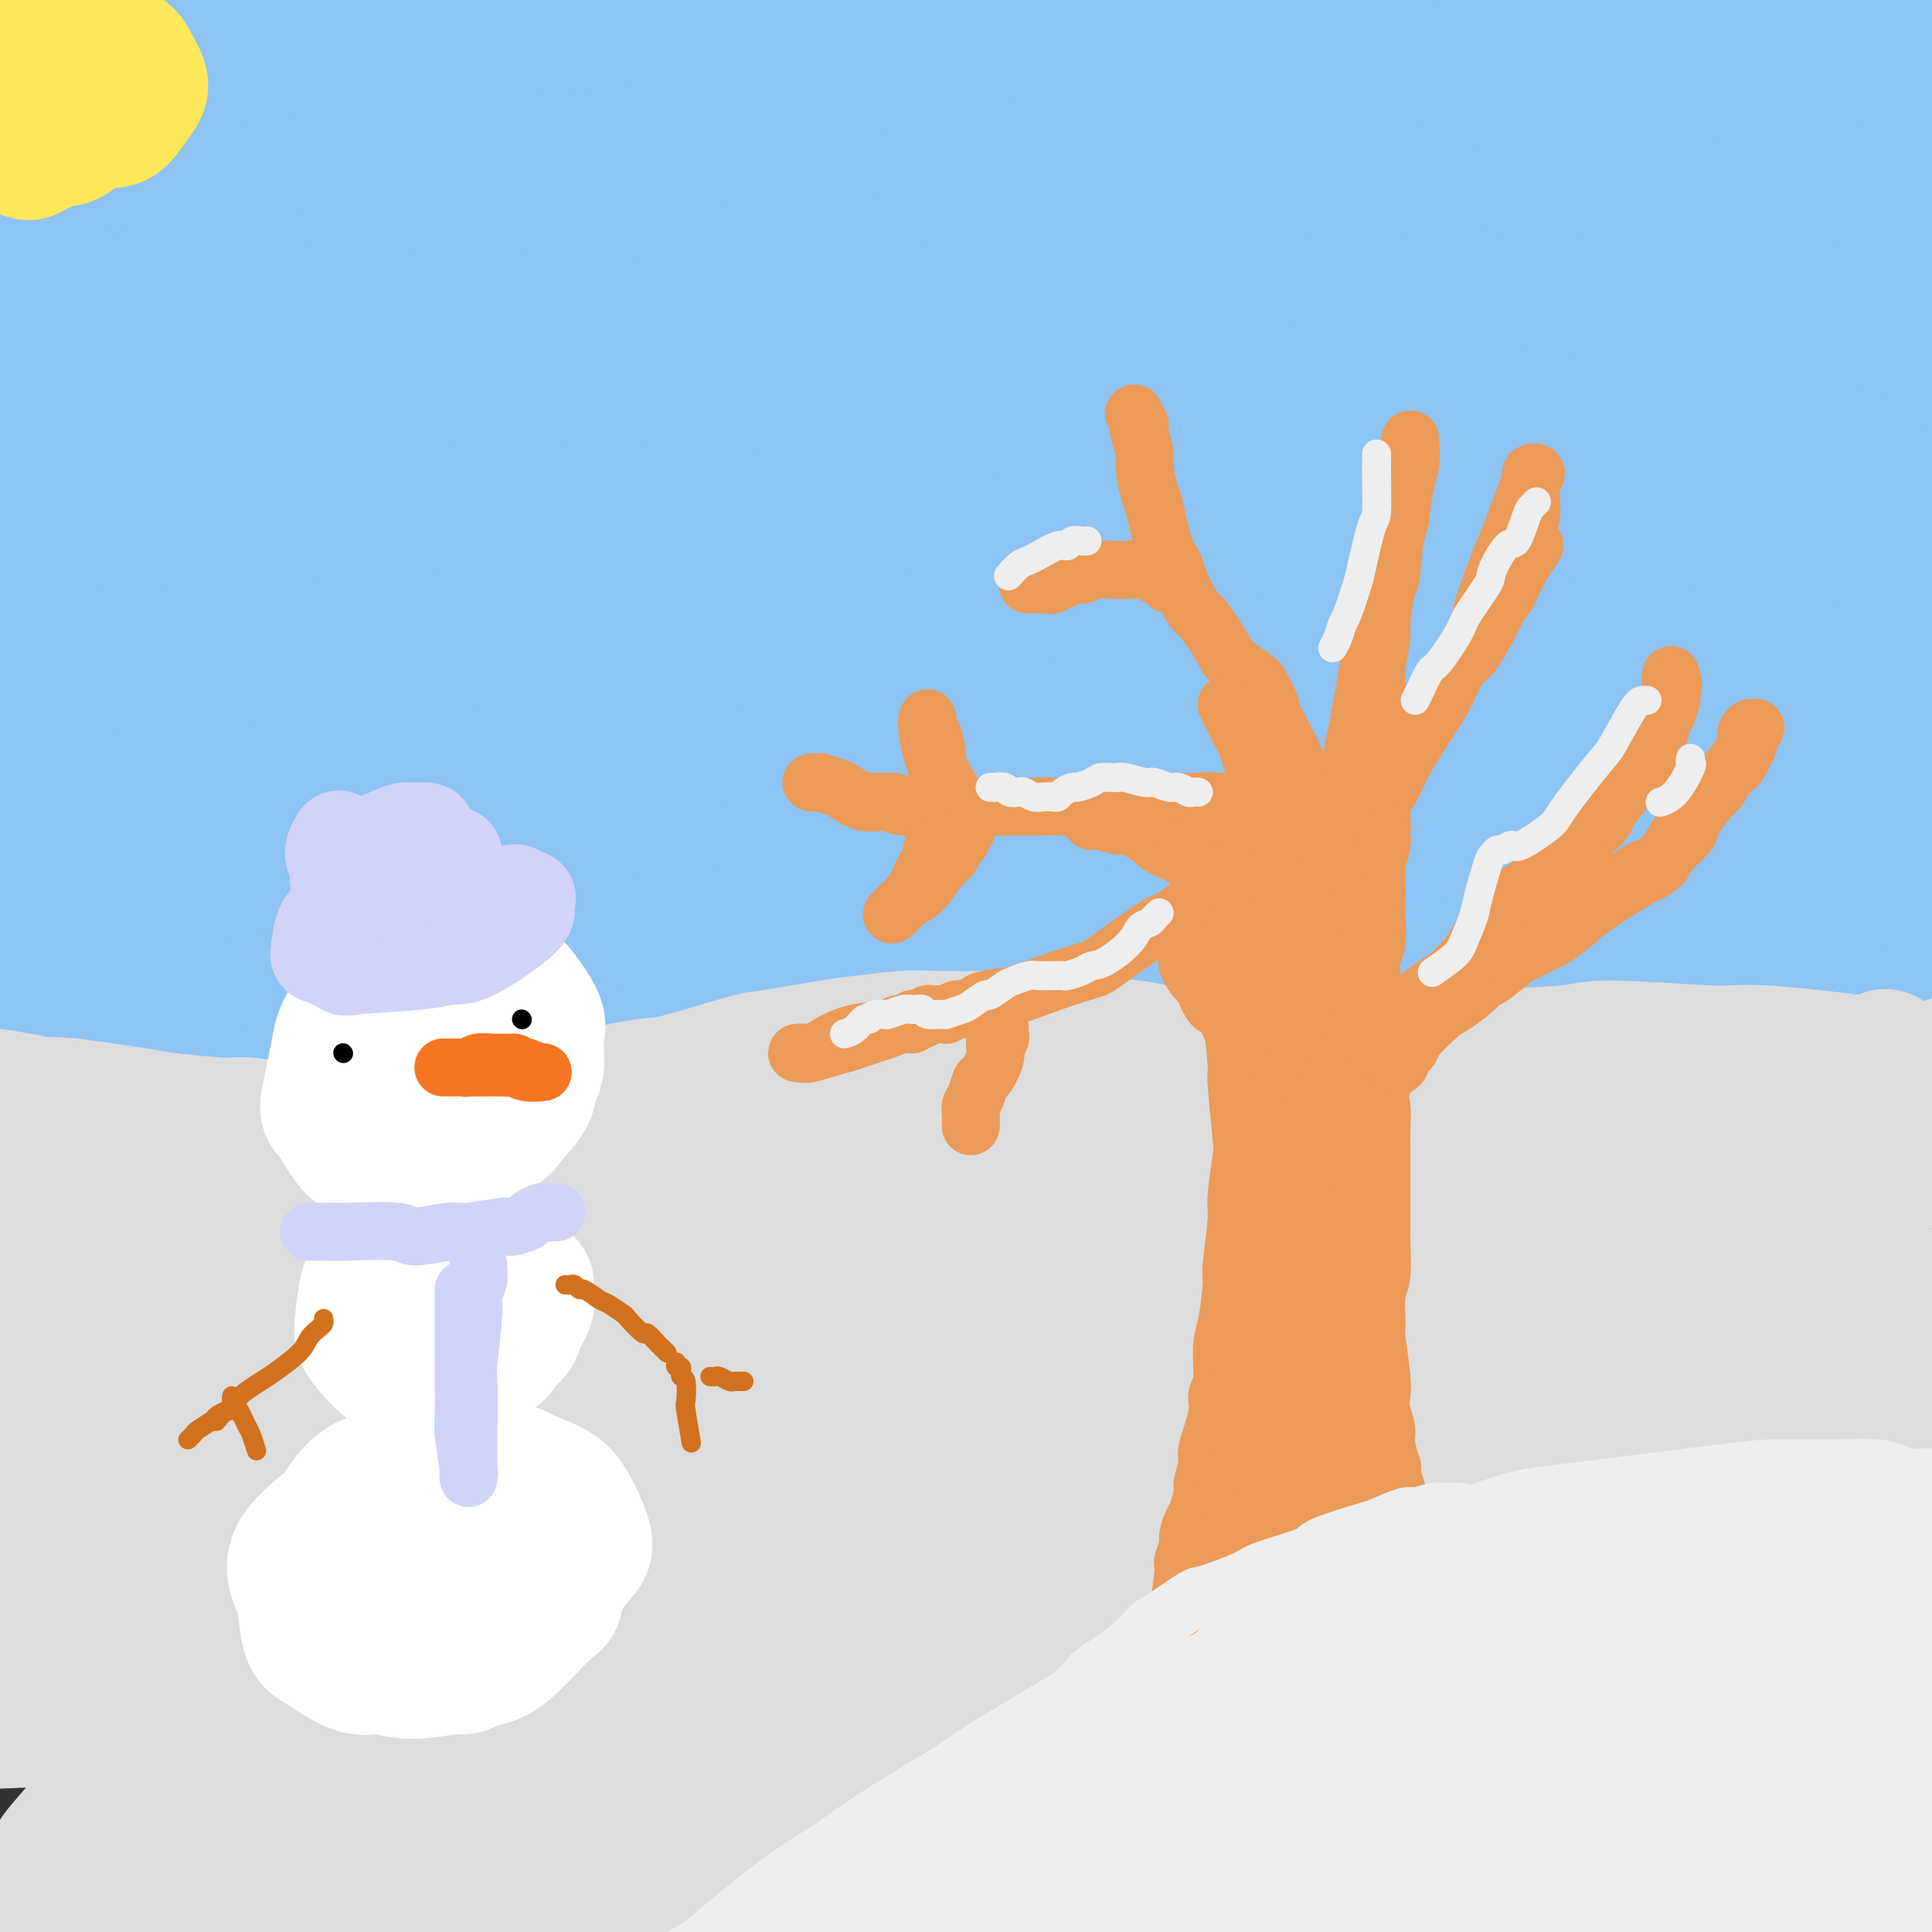 <svg viewBox='0 0 400 400' version='1.1' xmlns='http://www.w3.org/2000/svg' xmlns:xlink='http://www.w3.org/1999/xlink'><rect x="0" y="0" width="400" height="400" fill="#333333" stroke="none"/><g fill='none' stroke='rgb(141,196,244)' stroke-width='28' stroke-linecap='round' stroke-linejoin='round'><path d='M317,191c-1.279,-0.453 -2.557,-0.906 -7,-1c-4.443,-0.094 -12.050,0.171 -17,0c-4.950,-0.171 -7.241,-0.778 -24,-1c-16.759,-0.222 -47.984,-0.058 -64,0c-16.016,0.058 -16.821,0.009 -36,2c-19.179,1.991 -56.732,6.021 -76,8c-19.268,1.979 -20.250,1.908 -35,5c-14.750,3.092 -43.266,9.348 -58,13c-14.734,3.652 -15.685,4.698 -19,6c-3.315,1.302 -8.992,2.858 -13,4c-4.008,1.142 -6.345,1.871 0,1c6.345,-0.871 21.373,-3.341 30,-5c8.627,-1.659 10.855,-2.508 31,-6c20.145,-3.492 58.209,-9.628 78,-13c19.791,-3.372 21.308,-3.979 43,-6c21.692,-2.021 63.558,-5.456 88,-7c24.442,-1.544 31.459,-1.196 40,-1c8.541,0.196 18.605,0.239 34,1c15.395,0.761 36.119,2.240 46,3c9.881,0.760 8.918,0.802 9,1c0.082,0.198 1.209,0.551 3,1c1.791,0.449 4.246,0.995 -7,1c-11.246,0.005 -36.195,-0.531 -49,-1c-12.805,-0.469 -13.468,-0.870 -36,-1c-22.532,-0.130 -66.934,0.010 -90,0c-23.066,-0.010 -24.797,-0.170 -49,2c-24.203,2.170 -70.878,6.670 -95,9c-24.122,2.330 -25.693,2.491 -41,5c-15.307,2.509 -44.352,7.368 -58,10c-13.648,2.632 -11.899,3.038 -10,3c1.899,-0.038 3.950,-0.519 6,-1'/><path d='M-59,223c1.509,-0.421 2.283,-0.972 25,-6c22.717,-5.028 67.378,-14.533 91,-20c23.622,-5.467 26.206,-6.896 58,-10c31.794,-3.104 92.798,-7.883 125,-10c32.202,-2.117 35.601,-1.572 60,1c24.399,2.572 69.798,7.172 92,10c22.202,2.828 21.208,3.886 23,5c1.792,1.114 6.372,2.285 5,3c-1.372,0.715 -8.696,0.976 -14,1c-5.304,0.024 -8.589,-0.188 -33,-2c-24.411,-1.812 -69.949,-5.224 -94,-7c-24.051,-1.776 -26.616,-1.917 -58,-1c-31.384,0.917 -91.587,2.892 -123,4c-31.413,1.108 -34.035,1.348 -55,5c-20.965,3.652 -60.272,10.714 -79,14c-18.728,3.286 -16.876,2.796 -17,3c-0.124,0.204 -2.222,1.102 -4,2c-1.778,0.898 -3.236,1.797 18,-2c21.236,-3.797 65.165,-12.289 88,-17c22.835,-4.711 24.575,-5.642 54,-9c29.425,-3.358 86.534,-9.144 117,-12c30.466,-2.856 34.289,-2.782 52,-2c17.711,0.782 49.310,2.273 64,3c14.690,0.727 12.472,0.689 9,1c-3.472,0.311 -8.199,0.971 -11,1c-2.801,0.029 -3.678,-0.574 -26,-1c-22.322,-0.426 -66.089,-0.675 -89,-1c-22.911,-0.325 -24.966,-0.726 -55,2c-30.034,2.726 -88.048,8.580 -120,12c-31.952,3.420 -37.844,4.406 -52,7c-14.156,2.594 -36.578,6.797 -59,11'/><path d='M-67,208c-19.590,3.500 -13.064,3.249 -6,2c7.064,-1.249 14.666,-3.498 28,-7c13.334,-3.502 32.400,-8.259 45,-12c12.600,-3.741 18.736,-6.466 53,-12c34.264,-5.534 96.658,-13.875 130,-18c33.342,-4.125 37.633,-4.033 69,-2c31.367,2.033 89.810,6.008 120,9c30.190,2.992 32.126,5.003 39,8c6.874,2.997 18.687,6.981 25,9c6.313,2.019 7.125,2.073 -6,1c-13.125,-1.073 -40.186,-3.272 -55,-5c-14.814,-1.728 -17.380,-2.985 -45,-6c-27.620,-3.015 -80.293,-7.788 -108,-10c-27.707,-2.212 -30.447,-1.864 -58,-1c-27.553,0.864 -79.918,2.243 -107,3c-27.082,0.757 -28.880,0.893 -39,3c-10.120,2.107 -28.564,6.186 -38,8c-9.436,1.814 -9.866,1.365 -3,1c6.866,-0.365 21.029,-0.645 31,-2c9.971,-1.355 15.750,-3.784 47,-7c31.250,-3.216 87.972,-7.221 124,-9c36.028,-1.779 51.363,-1.334 68,-1c16.637,0.334 34.576,0.557 65,3c30.424,2.443 73.334,7.104 95,10c21.666,2.896 22.089,4.025 23,5c0.911,0.975 2.308,1.796 4,2c1.692,0.204 3.677,-0.208 -14,-2c-17.677,-1.792 -55.017,-4.965 -75,-7c-19.983,-2.035 -22.611,-2.933 -53,-4c-30.389,-1.067 -88.540,-2.305 -125,-2c-36.460,0.305 -51.230,2.152 -66,4'/><path d='M101,169c-34.751,3.310 -88.629,9.585 -117,13c-28.371,3.415 -31.236,3.968 -37,5c-5.764,1.032 -14.428,2.541 -21,4c-6.572,1.459 -11.054,2.866 6,-2c17.054,-4.866 55.642,-16.006 77,-22c21.358,-5.994 25.486,-6.843 60,-11c34.514,-4.157 99.415,-11.621 134,-15c34.585,-3.379 38.856,-2.673 63,-1c24.144,1.673 68.162,4.314 89,6c20.838,1.686 18.496,2.417 21,3c2.504,0.583 9.854,1.019 7,2c-2.854,0.981 -15.913,2.507 -23,3c-7.087,0.493 -8.203,-0.048 -33,-1c-24.797,-0.952 -73.276,-2.314 -99,-3c-25.724,-0.686 -28.692,-0.694 -57,1c-28.308,1.694 -81.957,5.091 -110,7c-28.043,1.909 -30.481,2.330 -43,4c-12.519,1.670 -35.119,4.591 -46,6c-10.881,1.409 -10.041,1.308 -5,0c5.041,-1.308 14.285,-3.822 21,-6c6.715,-2.178 10.900,-4.020 42,-9c31.100,-4.980 89.115,-13.097 120,-17c30.885,-3.903 34.641,-3.590 65,-3c30.359,0.590 87.322,1.459 117,3c29.678,1.541 32.072,3.755 41,6c8.928,2.245 24.390,4.521 32,6c7.610,1.479 7.368,2.162 -1,2c-8.368,-0.162 -24.861,-1.167 -35,-2c-10.139,-0.833 -13.922,-1.493 -42,-4c-28.078,-2.507 -80.451,-6.859 -114,-9c-33.549,-2.141 -48.275,-2.070 -63,-2'/><path d='M150,133c-47.898,-2.313 -40.144,-0.596 -61,1c-20.856,1.596 -70.322,3.071 -95,4c-24.678,0.929 -24.566,1.314 -27,2c-2.434,0.686 -7.413,1.674 -12,2c-4.587,0.326 -8.782,-0.011 11,-3c19.782,-2.989 63.540,-8.630 87,-12c23.460,-3.370 26.623,-4.470 60,-6c33.377,-1.530 96.968,-3.490 131,-4c34.032,-0.510 38.505,0.429 62,4c23.495,3.571 66.012,9.774 86,13c19.988,3.226 17.446,3.476 16,4c-1.446,0.524 -1.798,1.323 -1,2c0.798,0.677 2.744,1.231 -16,-1c-18.744,-2.231 -58.178,-7.246 -80,-10c-21.822,-2.754 -26.032,-3.246 -57,-5c-30.968,-1.754 -88.694,-4.771 -120,-6c-31.306,-1.229 -36.192,-0.671 -58,0c-21.808,0.671 -60.539,1.453 -79,2c-18.461,0.547 -16.653,0.858 -17,1c-0.347,0.142 -2.848,0.117 -5,0c-2.152,-0.117 -3.955,-0.324 16,-4c19.955,-3.676 61.669,-10.819 91,-14c29.331,-3.181 46.278,-2.399 61,-3c14.722,-0.601 27.218,-2.585 62,-1c34.782,1.585 91.850,6.738 122,10c30.150,3.262 33.382,4.631 50,9c16.618,4.369 46.621,11.737 60,15c13.379,3.263 10.132,2.421 6,2c-4.132,-0.421 -9.151,-0.421 -13,-1c-3.849,-0.579 -6.528,-1.737 -26,-5c-19.472,-3.263 -55.736,-8.632 -92,-14'/><path d='M312,115c-26.287,-4.089 -26.505,-4.311 -54,-6c-27.495,-1.689 -82.267,-4.844 -112,-6c-29.733,-1.156 -34.427,-0.311 -55,1c-20.573,1.311 -57.025,3.089 -74,4c-16.975,0.911 -14.473,0.956 -14,1c0.473,0.044 -1.083,0.089 -3,0c-1.917,-0.089 -4.196,-0.311 19,-4c23.196,-3.689 71.866,-10.846 98,-15c26.134,-4.154 29.734,-5.304 61,-5c31.266,0.304 90.200,2.064 124,4c33.800,1.936 42.467,4.049 55,6c12.533,1.951 28.932,3.742 43,7c14.068,3.258 25.803,7.985 32,10c6.197,2.015 6.854,1.318 -2,1c-8.854,-0.318 -27.218,-0.258 -38,-1c-10.782,-0.742 -13.980,-2.284 -43,-5c-29.020,-2.716 -83.861,-6.604 -112,-9c-28.139,-2.396 -29.577,-3.301 -59,-4c-29.423,-0.699 -86.831,-1.193 -117,-1c-30.169,0.193 -33.099,1.073 -43,1c-9.901,-0.073 -26.772,-1.098 -35,-1c-8.228,0.098 -7.813,1.320 -1,0c6.813,-1.320 20.024,-5.180 51,-9c30.976,-3.820 79.718,-7.599 112,-9c32.282,-1.401 48.104,-0.423 64,0c15.896,0.423 31.866,0.291 64,4c32.134,3.709 80.434,11.259 106,16c25.566,4.741 28.399,6.673 34,9c5.601,2.327 13.969,5.050 19,7c5.031,1.950 6.723,3.129 -4,2c-10.723,-1.129 -33.862,-4.564 -57,-8'/><path d='M371,105c-14.394,-1.450 -19.879,-2.073 -49,-6c-29.121,-3.927 -81.877,-11.156 -115,-15c-33.123,-3.844 -46.615,-4.301 -62,-5c-15.385,-0.699 -32.665,-1.640 -62,-2c-29.335,-0.360 -70.724,-0.139 -92,0c-21.276,0.139 -22.439,0.195 -25,0c-2.561,-0.195 -6.521,-0.642 -10,-1c-3.479,-0.358 -6.478,-0.626 14,-5c20.478,-4.374 64.433,-12.854 88,-17c23.567,-4.146 26.746,-3.958 57,-4c30.254,-0.042 87.583,-0.314 117,0c29.417,0.314 30.923,1.215 51,5c20.077,3.785 58.724,10.455 78,14c19.276,3.545 19.180,3.964 20,5c0.820,1.036 2.556,2.687 5,4c2.444,1.313 5.597,2.286 -10,1c-15.597,-1.286 -49.942,-4.832 -68,-7c-18.058,-2.168 -19.829,-2.960 -48,-5c-28.171,-2.040 -82.742,-5.329 -112,-7c-29.258,-1.671 -33.201,-1.723 -55,-1c-21.799,0.723 -61.452,2.222 -82,3c-20.548,0.778 -21.991,0.836 -27,1c-5.009,0.164 -13.584,0.433 -14,0c-0.416,-0.433 7.328,-1.568 12,-3c4.672,-1.432 6.274,-3.163 31,-7c24.726,-3.837 72.576,-9.782 98,-13c25.424,-3.218 28.420,-3.710 57,-3c28.580,0.710 82.743,2.623 111,4c28.257,1.377 30.608,2.217 48,6c17.392,3.783 49.826,10.509 65,14c15.174,3.491 13.087,3.745 11,4'/><path d='M403,65c11.078,3.101 0.774,1.853 -2,2c-2.774,0.147 1.984,1.688 -15,0c-16.984,-1.688 -55.708,-6.607 -76,-9c-20.292,-2.393 -22.151,-2.261 -49,-5c-26.849,-2.739 -78.688,-8.349 -105,-11c-26.312,-2.651 -27.098,-2.341 -45,-3c-17.902,-0.659 -52.919,-2.285 -70,-3c-17.081,-0.715 -16.226,-0.519 -17,-1c-0.774,-0.481 -3.179,-1.638 -6,-2c-2.821,-0.362 -6.060,0.072 9,-3c15.060,-3.072 48.419,-9.649 67,-13c18.581,-3.351 22.383,-3.476 49,-3c26.617,0.476 76.050,1.552 105,3c28.950,1.448 37.419,3.267 49,5c11.581,1.733 26.276,3.381 44,7c17.724,3.619 38.477,9.209 48,12c9.523,2.791 7.817,2.782 5,3c-2.817,0.218 -6.744,0.664 -9,1c-2.256,0.336 -2.840,0.564 -22,-1c-19.160,-1.564 -56.895,-4.919 -77,-7c-20.105,-2.081 -22.579,-2.887 -48,-5c-25.421,-2.113 -73.789,-5.534 -99,-7c-25.211,-1.466 -27.264,-0.977 -45,-1c-17.736,-0.023 -51.156,-0.559 -68,-1c-16.844,-0.441 -17.113,-0.786 -18,-1c-0.887,-0.214 -2.391,-0.298 -6,0c-3.609,0.298 -9.323,0.978 2,-2c11.323,-2.978 39.685,-9.613 55,-13c15.315,-3.387 17.585,-3.527 41,-4c23.415,-0.473 67.976,-1.278 95,-1c27.024,0.278 36.512,1.639 46,3'/><path d='M241,5c38.052,2.593 62.683,8.076 77,11c14.317,2.924 18.319,3.288 26,5c7.681,1.712 19.040,4.773 23,6c3.960,1.227 0.520,0.620 0,1c-0.520,0.380 1.881,1.746 -5,2c-6.881,0.254 -23.045,-0.605 -48,-2c-24.955,-1.395 -58.700,-3.328 -82,-4c-23.300,-0.672 -36.153,-0.084 -48,0c-11.847,0.084 -22.687,-0.336 -48,1c-25.313,1.336 -65.101,4.429 -86,6c-20.899,1.571 -22.911,1.621 -33,3c-10.089,1.379 -28.255,4.086 -36,5c-7.745,0.914 -5.069,0.034 -4,0c1.069,-0.034 0.530,0.779 0,1c-0.530,0.221 -1.052,-0.150 12,-3c13.052,-2.850 39.677,-8.180 54,-11c14.323,-2.820 16.343,-3.129 35,-5c18.657,-1.871 53.951,-5.303 73,-7c19.049,-1.697 21.852,-1.658 38,-1c16.148,0.658 45.641,1.937 61,3c15.359,1.063 16.586,1.911 21,3c4.414,1.089 12.017,2.421 16,3c3.983,0.579 4.348,0.407 1,1c-3.348,0.593 -10.408,1.952 -15,3c-4.592,1.048 -6.714,1.786 -24,2c-17.286,0.214 -49.734,-0.097 -71,0c-21.266,0.097 -31.350,0.600 -41,1c-9.650,0.400 -18.865,0.695 -38,1c-19.135,0.305 -48.190,0.621 -64,1c-15.810,0.379 -18.374,0.823 -24,1c-5.626,0.177 -14.313,0.089 -23,0'/><path d='M-12,32c-40.995,0.471 -12.984,-0.351 -2,-1c10.984,-0.649 4.939,-1.126 3,-2c-1.939,-0.874 0.228,-2.147 11,-5c10.772,-2.853 30.149,-7.287 40,-10c9.851,-2.713 10.175,-3.706 23,-5c12.825,-1.294 38.151,-2.890 51,-4c12.849,-1.110 13.222,-1.734 27,-2c13.778,-0.266 40.960,-0.173 55,0c14.040,0.173 14.936,0.427 28,1c13.064,0.573 38.294,1.465 51,2c12.706,0.535 12.888,0.711 24,2c11.112,1.289 33.155,3.689 44,5c10.845,1.311 10.492,1.531 18,2c7.508,0.469 22.876,1.186 31,2c8.124,0.814 9.003,1.724 11,2c1.997,0.276 5.112,-0.081 8,0c2.888,0.081 5.550,0.599 7,1c1.450,0.401 1.689,0.683 1,1c-0.689,0.317 -2.306,0.669 -3,1c-0.694,0.331 -0.466,0.641 -11,1c-10.534,0.359 -31.829,0.765 -43,1c-11.171,0.235 -12.219,0.298 -28,1c-15.781,0.702 -46.295,2.044 -63,3c-16.705,0.956 -19.602,1.526 -30,3c-10.398,1.474 -28.298,3.853 -37,5c-8.702,1.147 -8.206,1.062 -8,1c0.206,-0.062 0.121,-0.099 -1,0c-1.121,0.099 -3.280,0.336 11,0c14.280,-0.336 44.998,-1.244 63,-2c18.002,-0.756 23.286,-1.359 40,-1c16.714,0.359 44.857,1.679 73,3'/><path d='M382,37c16.095,0.748 19.832,1.118 29,2c9.168,0.882 23.766,2.275 30,3c6.234,0.725 4.104,0.782 4,1c-0.104,0.218 1.818,0.597 2,1c0.182,0.403 -1.377,0.829 -2,1c-0.623,0.171 -0.312,0.085 0,0'/><path d='M316,21c0.653,-0.251 1.307,-0.501 3,-1c1.693,-0.499 4.426,-1.246 7,-2c2.574,-0.754 4.991,-1.517 10,-3c5.009,-1.483 12.611,-3.688 17,-5c4.389,-1.312 5.566,-1.731 11,-3c5.434,-1.269 15.126,-3.388 20,-4c4.874,-0.612 4.929,0.284 10,0c5.071,-0.284 15.158,-1.748 20,-2c4.842,-0.252 4.438,0.710 6,1c1.562,0.290 5.088,-0.091 7,0c1.912,0.091 2.208,0.653 2,1c-0.208,0.347 -0.921,0.480 -1,1c-0.079,0.520 0.477,1.428 -9,3c-9.477,1.572 -28.985,3.808 -39,5c-10.015,1.192 -10.536,1.340 -21,2c-10.464,0.660 -30.871,1.831 -41,2c-10.129,0.169 -9.980,-0.665 -11,-1c-1.020,-0.335 -3.208,-0.170 -4,0c-0.792,0.170 -0.187,0.344 -1,0c-0.813,-0.344 -3.043,-1.206 7,-3c10.043,-1.794 32.358,-4.522 49,-5c16.642,-0.478 27.612,1.292 32,2c4.388,0.708 2.194,0.354 0,0'/></g>
<g fill='none' stroke='rgb(221,221,221)' stroke-width='28' stroke-linecap='round' stroke-linejoin='round'><path d='M255,221c-0.246,-0.024 -0.493,-0.048 -1,0c-0.507,0.048 -1.276,0.168 -2,0c-0.724,-0.168 -1.404,-0.623 -2,-1c-0.596,-0.377 -1.108,-0.674 -3,-1c-1.892,-0.326 -5.163,-0.679 -7,-1c-1.837,-0.321 -2.241,-0.608 -5,-1c-2.759,-0.392 -7.873,-0.889 -10,-1c-2.127,-0.111 -1.267,0.166 -4,0c-2.733,-0.166 -9.060,-0.773 -12,-1c-2.940,-0.227 -2.494,-0.073 -5,0c-2.506,0.073 -7.965,0.066 -11,0c-3.035,-0.066 -3.645,-0.190 -6,0c-2.355,0.190 -6.456,0.693 -9,1c-2.544,0.307 -3.530,0.419 -7,1c-3.470,0.581 -9.423,1.630 -12,2c-2.577,0.370 -1.778,0.062 -5,1c-3.222,0.938 -10.466,3.124 -14,4c-3.534,0.876 -3.360,0.444 -7,1c-3.640,0.556 -11.096,2.100 -15,3c-3.904,0.900 -4.256,1.155 -8,2c-3.744,0.845 -10.879,2.281 -14,3c-3.121,0.719 -2.228,0.721 -5,1c-2.772,0.279 -9.208,0.836 -13,1c-3.792,0.164 -4.939,-0.064 -6,0c-1.061,0.064 -2.036,0.421 -6,0c-3.964,-0.421 -10.916,-1.621 -14,-2c-3.084,-0.379 -2.301,0.063 -5,0c-2.699,-0.063 -8.881,-0.632 -12,-1c-3.119,-0.368 -3.177,-0.534 -6,-1c-2.823,-0.466 -8.412,-1.233 -14,-2'/><path d='M15,229c-8.400,-0.799 -3.899,0.203 -5,0c-1.101,-0.203 -7.806,-1.613 -11,-2c-3.194,-0.387 -2.879,0.247 -5,0c-2.121,-0.247 -6.677,-1.377 -9,-2c-2.323,-0.623 -2.413,-0.740 -5,-1c-2.587,-0.260 -7.672,-0.662 -10,-1c-2.328,-0.338 -1.901,-0.612 -3,-1c-1.099,-0.388 -3.724,-0.888 -5,-1c-1.276,-0.112 -1.203,0.166 -2,0c-0.797,-0.166 -2.466,-0.776 -3,-1c-0.534,-0.224 0.065,-0.064 0,0c-0.065,0.064 -0.794,0.031 -1,0c-0.206,-0.031 0.111,-0.061 0,0c-0.111,0.061 -0.648,0.212 3,1c3.648,0.788 11.482,2.212 17,3c5.518,0.788 8.719,0.939 10,1c1.281,0.061 0.640,0.030 0,0'/><path d='M246,221c-0.210,0.002 -0.420,0.004 0,0c0.420,-0.004 1.469,-0.013 3,0c1.531,0.013 3.545,0.049 5,0c1.455,-0.049 2.353,-0.183 7,0c4.647,0.183 13.045,0.682 17,1c3.955,0.318 3.467,0.454 8,1c4.533,0.546 14.088,1.501 19,2c4.912,0.499 5.181,0.543 10,1c4.819,0.457 14.186,1.328 19,2c4.814,0.672 5.074,1.147 10,1c4.926,-0.147 14.517,-0.914 19,-1c4.483,-0.086 3.858,0.510 8,0c4.142,-0.510 13.051,-2.126 17,-3c3.949,-0.874 2.938,-1.005 6,-2c3.062,-0.995 10.195,-2.855 14,-4c3.805,-1.145 4.281,-1.575 5,-2c0.719,-0.425 1.682,-0.846 4,-2c2.318,-1.154 5.993,-3.041 8,-4c2.007,-0.959 2.348,-0.989 3,-1c0.652,-0.011 1.615,-0.003 2,0c0.385,0.003 0.193,0.002 0,0'/><path d='M390,219c0.280,-0.198 0.559,-0.397 0,0c-0.559,0.397 -1.957,1.388 -3,2c-1.043,0.612 -1.733,0.844 -8,2c-6.267,1.156 -18.112,3.235 -24,4c-5.888,0.765 -5.818,0.215 -15,0c-9.182,-0.215 -27.616,-0.096 -37,0c-9.384,0.096 -9.717,0.169 -24,0c-14.283,-0.169 -42.514,-0.579 -57,-1c-14.486,-0.421 -15.225,-0.854 -32,0c-16.775,0.854 -49.587,2.996 -67,4c-17.413,1.004 -19.429,0.871 -35,3c-15.571,2.129 -44.698,6.520 -60,9c-15.302,2.480 -16.779,3.047 -26,5c-9.221,1.953 -26.186,5.291 -34,7c-7.814,1.709 -6.477,1.789 -6,2c0.477,0.211 0.093,0.554 -1,1c-1.093,0.446 -2.897,0.996 10,-1c12.897,-1.996 40.493,-6.537 55,-9c14.507,-2.463 15.925,-2.846 40,-5c24.075,-2.154 70.806,-6.078 96,-8c25.194,-1.922 28.851,-1.843 53,-1c24.149,0.843 68.789,2.450 92,4c23.211,1.550 24.994,3.044 30,4c5.006,0.956 13.234,1.376 17,2c3.766,0.624 3.069,1.454 4,2c0.931,0.546 3.488,0.807 -15,0c-18.488,-0.807 -58.023,-2.683 -79,-4c-20.977,-1.317 -23.396,-2.075 -55,0c-31.604,2.075 -92.393,6.982 -127,10c-34.607,3.018 -43.030,4.148 -65,9c-21.970,4.852 -57.485,13.426 -93,22'/><path d='M-76,282c-19.267,4.593 -20.933,5.075 -20,6c0.933,0.925 4.466,2.291 7,3c2.534,0.709 4.070,0.760 32,-3c27.930,-3.760 82.255,-11.332 111,-16c28.745,-4.668 31.911,-6.433 68,-9c36.089,-2.567 105.100,-5.935 142,-7c36.900,-1.065 41.688,0.172 62,4c20.312,3.828 56.149,10.246 73,13c16.851,2.754 14.716,1.846 8,2c-6.716,0.154 -18.011,1.372 -25,1c-6.989,-0.372 -9.670,-2.335 -38,-4c-28.330,-1.665 -82.308,-3.033 -111,-4c-28.692,-0.967 -32.097,-1.535 -64,1c-31.903,2.535 -92.305,8.171 -125,12c-32.695,3.829 -37.682,5.851 -47,8c-9.318,2.149 -22.968,4.426 -32,7c-9.032,2.574 -13.445,5.445 -17,7c-3.555,1.555 -6.252,1.792 15,-1c21.252,-2.792 66.454,-8.615 91,-12c24.546,-3.385 28.438,-4.332 60,-6c31.562,-1.668 90.796,-4.058 123,-5c32.204,-0.942 37.378,-0.435 55,2c17.622,2.435 47.693,6.799 62,9c14.307,2.201 12.852,2.241 5,3c-7.852,0.759 -22.100,2.238 -32,2c-9.900,-0.238 -15.452,-2.193 -47,-2c-31.548,0.193 -89.092,2.532 -120,4c-30.908,1.468 -35.182,2.064 -62,7c-26.818,4.936 -76.182,14.214 -101,19c-24.818,4.786 -25.091,5.082 -27,6c-1.909,0.918 -5.455,2.459 -9,4'/><path d='M-39,333c-21.591,4.779 -7.068,2.228 20,-1c27.068,-3.228 66.681,-7.133 95,-10c28.319,-2.867 45.344,-4.695 61,-6c15.656,-1.305 29.943,-2.088 61,-2c31.057,0.088 78.883,1.046 104,2c25.117,0.954 27.525,1.902 31,3c3.475,1.098 8.016,2.344 12,3c3.984,0.656 7.410,0.720 -11,0c-18.410,-0.720 -58.655,-2.226 -81,-3c-22.345,-0.774 -26.790,-0.816 -56,2c-29.210,2.816 -83.184,8.490 -112,12c-28.816,3.510 -32.474,4.854 -46,9c-13.526,4.146 -36.922,11.093 -49,14c-12.078,2.907 -12.840,1.774 -3,1c9.840,-0.774 30.281,-1.189 43,-2c12.719,-0.811 17.716,-2.019 48,-5c30.284,-2.981 85.856,-7.737 116,-10c30.144,-2.263 34.859,-2.033 61,-1c26.141,1.033 73.708,2.869 98,4c24.292,1.131 25.309,1.555 26,2c0.691,0.445 1.056,0.910 0,1c-1.056,0.090 -3.533,-0.194 -27,-1c-23.467,-0.806 -67.923,-2.133 -98,-2c-30.077,0.133 -45.776,1.726 -61,3c-15.224,1.274 -29.974,2.228 -59,7c-29.026,4.772 -72.327,13.360 -94,18c-21.673,4.640 -21.719,5.332 -23,7c-1.281,1.668 -3.797,4.313 -5,6c-1.203,1.687 -1.093,2.416 19,1c20.093,-1.416 60.169,-4.976 87,-7c26.831,-2.024 40.415,-2.512 54,-3'/><path d='M172,375c47.091,-1.856 84.819,-1.994 107,-2c22.181,-0.006 28.815,0.122 42,1c13.185,0.878 32.920,2.507 39,3c6.080,0.493 -1.496,-0.151 -11,-1c-9.504,-0.849 -20.936,-1.903 -30,-3c-9.064,-1.097 -15.762,-2.236 -45,-2c-29.238,0.236 -81.018,1.849 -109,3c-27.982,1.151 -32.167,1.842 -54,6c-21.833,4.158 -61.315,11.783 -81,16c-19.685,4.217 -19.574,5.025 -19,6c0.574,0.975 1.610,2.118 3,3c1.390,0.882 3.134,1.502 27,-1c23.866,-2.502 69.855,-8.127 101,-11c31.145,-2.873 47.447,-2.994 63,-4c15.553,-1.006 30.355,-2.897 63,-2c32.645,0.897 83.131,4.582 110,7c26.869,2.418 30.122,3.571 35,5c4.878,1.429 11.383,3.135 16,4c4.617,0.865 7.347,0.888 -10,-1c-17.347,-1.888 -54.771,-5.686 -75,-8c-20.229,-2.314 -23.263,-3.145 -52,-3c-28.737,0.145 -83.178,1.265 -112,2c-28.822,0.735 -32.026,1.085 -54,4c-21.974,2.915 -62.719,8.394 -83,11c-20.281,2.606 -20.099,2.337 -22,3c-1.901,0.663 -5.886,2.258 -9,3c-3.114,0.742 -5.356,0.633 9,-2c14.356,-2.633 45.312,-7.788 67,-11c21.688,-3.212 34.108,-4.480 47,-6c12.892,-1.520 26.255,-3.291 52,-5c25.745,-1.709 63.873,-3.354 102,-5'/><path d='M289,385c41.052,-0.812 66.683,2.156 81,4c14.317,1.844 17.322,2.562 20,3c2.678,0.438 5.030,0.595 4,1c-1.030,0.405 -5.442,1.060 -9,1c-3.558,-0.060 -6.262,-0.833 -27,-1c-20.738,-0.167 -59.509,0.271 -82,1c-22.491,0.729 -28.703,1.749 -50,3c-21.297,1.251 -57.679,2.733 -76,4c-18.321,1.267 -18.582,2.320 -20,3c-1.418,0.680 -3.992,0.986 -6,1c-2.008,0.014 -3.451,-0.265 19,-4c22.451,-3.735 68.797,-10.927 94,-15c25.203,-4.073 29.263,-5.027 55,-7c25.737,-1.973 73.153,-4.967 98,-6c24.847,-1.033 27.127,-0.106 32,0c4.873,0.106 12.340,-0.608 17,-1c4.660,-0.392 6.513,-0.462 -8,-3c-14.513,-2.538 -45.390,-7.544 -64,-10c-18.610,-2.456 -24.951,-2.362 -51,-2c-26.049,0.362 -71.804,0.990 -96,2c-24.196,1.010 -26.831,2.400 -35,4c-8.169,1.600 -21.870,3.410 -27,4c-5.130,0.590 -1.687,-0.039 0,0c1.687,0.039 1.619,0.746 18,-1c16.381,-1.746 49.210,-5.945 85,-9c35.790,-3.055 74.542,-4.966 98,-6c23.458,-1.034 31.623,-1.191 41,-1c9.377,0.191 19.967,0.732 27,1c7.033,0.268 10.509,0.265 13,0c2.491,-0.265 3.997,-0.790 -8,-2c-11.997,-1.210 -37.499,-3.105 -63,-5'/><path d='M369,344c-14.968,-1.373 -16.888,-1.304 -50,0c-33.112,1.304 -97.416,3.843 -125,5c-27.584,1.157 -18.449,0.930 -15,1c3.449,0.070 1.212,0.435 -3,1c-4.212,0.565 -10.400,1.330 2,-2c12.400,-3.330 43.388,-10.753 61,-15c17.612,-4.247 21.848,-5.317 46,-9c24.152,-3.683 68.221,-9.978 92,-13c23.779,-3.022 27.269,-2.769 36,-4c8.731,-1.231 22.704,-3.945 30,-5c7.296,-1.055 7.914,-0.450 -1,-2c-8.914,-1.550 -27.359,-5.257 -40,-7c-12.641,-1.743 -19.479,-1.524 -44,-1c-24.521,0.524 -66.726,1.354 -90,2c-23.274,0.646 -27.616,1.109 -35,2c-7.384,0.891 -17.811,2.210 -24,3c-6.189,0.790 -8.140,1.052 -11,1c-2.860,-0.052 -6.631,-0.419 7,-3c13.631,-2.581 44.662,-7.375 62,-10c17.338,-2.625 20.982,-3.079 41,-5c20.018,-1.921 56.408,-5.309 76,-7c19.592,-1.691 22.384,-1.685 30,-2c7.616,-0.315 20.057,-0.952 26,-1c5.943,-0.048 5.390,0.493 0,0c-5.390,-0.493 -15.615,-2.020 -23,-3c-7.385,-0.980 -11.928,-1.411 -27,-2c-15.072,-0.589 -40.671,-1.335 -54,-2c-13.329,-0.665 -14.387,-1.251 -21,-2c-6.613,-0.749 -18.780,-1.663 -24,-2c-5.220,-0.337 -3.491,-0.096 -2,-1c1.491,-0.904 2.746,-2.952 4,-5'/><path d='M293,256c1.589,-2.004 4.563,-4.012 17,-7c12.437,-2.988 34.337,-6.954 46,-9c11.663,-2.046 13.089,-2.170 21,-3c7.911,-0.830 22.307,-2.364 29,-3c6.693,-0.636 5.682,-0.374 6,0c0.318,0.374 1.965,0.861 2,1c0.035,0.139 -1.542,-0.068 -2,0c-0.458,0.068 0.201,0.411 -7,0c-7.201,-0.411 -22.263,-1.577 -30,-2c-7.737,-0.423 -8.148,-0.102 -16,-1c-7.852,-0.898 -23.145,-3.015 -31,-4c-7.855,-0.985 -8.271,-0.838 -14,-1c-5.729,-0.162 -16.772,-0.632 -22,-1c-5.228,-0.368 -4.642,-0.634 -7,-1c-2.358,-0.366 -7.661,-0.833 -10,-1c-2.339,-0.167 -1.715,-0.033 -2,0c-0.285,0.033 -1.478,-0.036 -2,0c-0.522,0.036 -0.374,0.178 1,0c1.374,-0.178 3.972,-0.677 5,-1c1.028,-0.323 0.486,-0.470 4,-1c3.514,-0.530 11.084,-1.444 15,-2c3.916,-0.556 4.179,-0.753 9,-1c4.821,-0.247 14.200,-0.544 19,-1c4.800,-0.456 5.021,-1.073 10,-1c4.979,0.073 14.715,0.834 20,1c5.285,0.166 6.118,-0.265 11,0c4.882,0.265 13.815,1.225 19,2c5.185,0.775 6.624,1.364 9,2c2.376,0.636 5.688,1.318 9,2'/><path d='M402,224c13.254,1.956 12.389,3.348 13,4c0.611,0.652 2.699,0.566 6,1c3.301,0.434 7.816,1.388 10,2c2.184,0.612 2.036,0.883 2,1c-0.036,0.117 0.041,0.081 1,0c0.959,-0.081 2.801,-0.205 -1,1c-3.801,1.205 -13.244,3.741 -19,5c-5.756,1.259 -7.825,1.243 -19,3c-11.175,1.757 -31.456,5.289 -42,7c-10.544,1.711 -11.351,1.600 -21,4c-9.649,2.400 -28.141,7.309 -37,10c-8.859,2.691 -8.084,3.163 -8,4c0.084,0.837 -0.524,2.039 -2,3c-1.476,0.961 -3.819,1.683 9,3c12.819,1.317 40.800,3.230 56,4c15.200,0.770 17.619,0.397 31,1c13.381,0.603 37.723,2.181 50,3c12.277,0.819 12.489,0.880 14,1c1.511,0.120 4.319,0.300 4,1c-0.319,0.700 -3.767,1.919 -6,3c-2.233,1.081 -3.253,2.023 -18,4c-14.747,1.977 -43.221,4.987 -59,7c-15.779,2.013 -18.865,3.027 -32,6c-13.135,2.973 -36.321,7.904 -47,10c-10.679,2.096 -8.850,1.356 -8,2c0.850,0.644 0.721,2.673 1,4c0.279,1.327 0.967,1.952 17,3c16.033,1.048 47.411,2.518 64,3c16.589,0.482 18.389,-0.024 32,1c13.611,1.024 39.032,3.578 51,5c11.968,1.422 10.484,1.711 9,2'/><path d='M453,332c26.678,2.524 6.873,1.833 0,2c-6.873,0.167 -0.814,1.193 -12,3c-11.186,1.807 -39.618,4.397 -56,6c-16.382,1.603 -20.716,2.220 -36,4c-15.284,1.780 -41.520,4.724 -54,6c-12.480,1.276 -11.203,0.886 -12,1c-0.797,0.114 -3.666,0.734 -2,1c1.666,0.266 7.867,0.178 14,0c6.133,-0.178 12.199,-0.445 32,-1c19.801,-0.555 53.338,-1.396 71,-2c17.662,-0.604 19.447,-0.970 33,1c13.553,1.970 38.872,6.277 49,8c10.128,1.723 5.064,0.861 0,0'/></g>
<g fill='none' stroke='rgb(238,238,238)' stroke-width='28' stroke-linecap='round' stroke-linejoin='round'><path d='M390,313c-0.241,-0.423 -0.481,-0.845 -2,-1c-1.519,-0.155 -4.316,-0.042 -8,0c-3.684,0.042 -8.254,0.015 -11,0c-2.746,-0.015 -3.667,-0.017 -12,1c-8.333,1.017 -24.076,3.055 -32,4c-7.924,0.945 -8.027,0.799 -17,4c-8.973,3.201 -26.815,9.748 -36,13c-9.185,3.252 -9.714,3.207 -20,9c-10.286,5.793 -30.330,17.424 -41,24c-10.670,6.576 -11.965,8.099 -19,14c-7.035,5.901 -19.810,16.182 -26,21c-6.190,4.818 -5.794,4.174 -8,5c-2.206,0.826 -7.015,3.122 -9,4c-1.985,0.878 -1.147,0.339 -1,0c0.147,-0.339 -0.398,-0.479 -1,0c-0.602,0.479 -1.263,1.575 2,-1c3.263,-2.575 10.449,-8.823 16,-13c5.551,-4.177 9.465,-6.283 12,-8c2.535,-1.717 3.689,-3.047 15,-10c11.311,-6.953 32.780,-19.531 44,-26c11.220,-6.469 12.192,-6.830 25,-11c12.808,-4.170 37.451,-12.150 50,-16c12.549,-3.850 13.005,-3.568 25,-5c11.995,-1.432 35.531,-4.576 48,-6c12.469,-1.424 13.872,-1.128 23,-1c9.128,0.128 25.979,0.088 34,0c8.021,-0.088 7.210,-0.225 9,0c1.790,0.225 6.181,0.813 8,1c1.819,0.187 1.067,-0.027 1,0c-0.067,0.027 0.552,0.293 -2,1c-2.552,0.707 -8.276,1.853 -14,3'/><path d='M443,319c-13.792,2.323 -40.773,6.131 -55,8c-14.227,1.869 -15.700,1.799 -33,6c-17.300,4.201 -50.428,12.672 -68,17c-17.572,4.328 -19.587,4.512 -34,11c-14.413,6.488 -41.225,19.279 -55,26c-13.775,6.721 -14.515,7.373 -20,11c-5.485,3.627 -15.716,10.230 -20,13c-4.284,2.770 -2.620,1.706 -1,1c1.620,-0.706 3.196,-1.055 8,-3c4.804,-1.945 12.837,-5.485 18,-8c5.163,-2.515 7.455,-4.004 23,-10c15.545,-5.996 44.343,-16.500 60,-22c15.657,-5.500 18.172,-5.997 35,-10c16.828,-4.003 47.968,-11.511 64,-15c16.032,-3.489 16.955,-2.960 24,-3c7.045,-0.040 20.211,-0.648 26,-1c5.789,-0.352 4.200,-0.449 3,0c-1.200,0.449 -2.010,1.443 -2,2c0.010,0.557 0.841,0.675 -13,5c-13.841,4.325 -42.355,12.855 -58,17c-15.645,4.145 -18.422,3.903 -35,10c-16.578,6.097 -46.959,18.531 -63,25c-16.041,6.469 -17.743,6.974 -27,10c-9.257,3.026 -26.069,8.575 -34,11c-7.931,2.425 -6.982,1.727 -5,1c1.982,-0.727 4.995,-1.484 7,-2c2.005,-0.516 3.001,-0.793 19,-6c15.999,-5.207 47.000,-15.344 64,-21c17.000,-5.656 20.000,-6.830 35,-10c15.000,-3.170 42.000,-8.334 57,-11c15.000,-2.666 18.000,-2.833 21,-3'/><path d='M384,368c14.200,-2.407 10.699,-1.423 10,-1c-0.699,0.423 1.405,0.286 4,0c2.595,-0.286 5.683,-0.721 -1,1c-6.683,1.721 -23.135,5.600 -33,8c-9.865,2.400 -13.142,3.323 -29,8c-15.858,4.677 -44.297,13.108 -59,18c-14.703,4.892 -15.671,6.244 -25,9c-9.329,2.756 -27.018,6.917 -35,9c-7.982,2.083 -6.258,2.087 -5,2c1.258,-0.087 2.051,-0.266 3,0c0.949,0.266 2.054,0.976 16,-2c13.946,-2.976 40.733,-9.638 55,-13c14.267,-3.362 16.013,-3.423 30,-6c13.987,-2.577 40.213,-7.668 54,-10c13.787,-2.332 15.134,-1.904 19,-2c3.866,-0.096 10.253,-0.718 13,-1c2.747,-0.282 1.856,-0.226 1,0c-0.856,0.226 -1.677,0.622 -3,1c-1.323,0.378 -3.146,0.739 -15,3c-11.854,2.261 -33.737,6.421 -45,9c-11.263,2.579 -11.905,3.576 -23,7c-11.095,3.424 -32.644,9.275 -44,13c-11.356,3.725 -12.519,5.324 -15,7c-2.481,1.676 -6.281,3.428 -8,4c-1.719,0.572 -1.359,-0.037 -1,0c0.359,0.037 0.715,0.720 12,-1c11.285,-1.720 33.499,-5.842 45,-8c11.501,-2.158 12.289,-2.350 26,-4c13.711,-1.650 40.346,-4.757 51,-6c10.654,-1.243 5.327,-0.621 0,0'/></g>
<g fill='none' stroke='rgb(236,154,87)' stroke-width='12' stroke-linecap='round' stroke-linejoin='round'><path d='M255,186c-0.001,0.176 -0.001,0.353 0,1c0.001,0.647 0.004,1.765 0,3c-0.004,1.235 -0.016,2.587 0,5c0.016,2.413 0.060,5.886 0,8c-0.060,2.114 -0.225,2.868 0,6c0.225,3.132 0.841,8.642 1,11c0.159,2.358 -0.138,1.563 0,4c0.138,2.437 0.713,8.107 1,11c0.287,2.893 0.288,3.010 0,5c-0.288,1.990 -0.864,5.852 -1,8c-0.136,2.148 0.170,2.580 0,5c-0.170,2.420 -0.815,6.826 -1,9c-0.185,2.174 0.090,2.115 0,4c-0.090,1.885 -0.544,5.715 -1,8c-0.456,2.285 -0.915,3.025 -1,5c-0.085,1.975 0.203,5.184 0,7c-0.203,1.816 -0.895,2.238 -1,3c-0.105,0.762 0.379,1.865 0,4c-0.379,2.135 -1.621,5.304 -2,7c-0.379,1.696 0.106,1.920 0,3c-0.106,1.080 -0.803,3.018 -1,4c-0.197,0.982 0.106,1.010 0,2c-0.106,0.990 -0.621,2.941 -1,4c-0.379,1.059 -0.623,1.224 -1,2c-0.377,0.776 -0.885,2.161 -1,3c-0.115,0.839 0.165,1.132 0,2c-0.165,0.868 -0.775,2.311 -1,3c-0.225,0.689 -0.064,0.626 0,1c0.064,0.374 0.032,1.187 0,2'/><path d='M245,326c-1.855,13.547 -0.494,4.414 0,1c0.494,-3.414 0.120,-1.110 0,0c-0.120,1.110 0.013,1.025 0,1c-0.013,-0.025 -0.171,0.008 0,0c0.171,-0.008 0.673,-0.058 1,0c0.327,0.058 0.480,0.224 1,0c0.520,-0.224 1.407,-0.837 2,-1c0.593,-0.163 0.894,0.125 2,0c1.106,-0.125 3.019,-0.662 4,-1c0.981,-0.338 1.030,-0.475 2,-1c0.970,-0.525 2.863,-1.436 4,-2c1.137,-0.564 1.520,-0.781 2,-1c0.480,-0.219 1.058,-0.440 2,-1c0.942,-0.560 2.248,-1.460 3,-2c0.752,-0.540 0.949,-0.722 2,-1c1.051,-0.278 2.955,-0.653 4,-1c1.045,-0.347 1.229,-0.666 2,-1c0.771,-0.334 2.127,-0.682 3,-1c0.873,-0.318 1.261,-0.606 2,-1c0.739,-0.394 1.827,-0.894 2,-1c0.173,-0.106 -0.570,0.183 0,0c0.570,-0.183 2.454,-0.838 3,-1c0.546,-0.162 -0.247,0.168 0,0c0.247,-0.168 1.534,-0.833 2,-1c0.466,-0.167 0.112,0.164 0,0c-0.112,-0.164 0.020,-0.823 0,-1c-0.020,-0.177 -0.191,0.128 0,0c0.191,-0.128 0.744,-0.688 1,-1c0.256,-0.312 0.216,-0.375 0,-1c-0.216,-0.625 -0.608,-1.813 -1,-3'/><path d='M288,305c0.374,-1.327 0.310,-1.146 0,-2c-0.310,-0.854 -0.867,-2.744 -1,-4c-0.133,-1.256 0.157,-1.878 0,-3c-0.157,-1.122 -0.760,-2.744 -1,-4c-0.240,-1.256 -0.118,-2.147 0,-3c0.118,-0.853 0.232,-1.669 0,-4c-0.232,-2.331 -0.808,-6.176 -1,-8c-0.192,-1.824 0.001,-1.627 0,-3c-0.001,-1.373 -0.196,-4.318 0,-6c0.196,-1.682 0.785,-2.102 1,-4c0.215,-1.898 0.058,-5.275 0,-7c-0.058,-1.725 -0.016,-1.800 0,-3c0.016,-1.200 0.005,-3.526 0,-5c-0.005,-1.474 -0.005,-2.096 0,-4c0.005,-1.904 0.015,-5.091 0,-7c-0.015,-1.909 -0.057,-2.542 0,-4c0.057,-1.458 0.211,-3.742 0,-5c-0.211,-1.258 -0.788,-1.489 -1,-3c-0.212,-1.511 -0.060,-4.301 0,-6c0.060,-1.699 0.029,-2.307 0,-4c-0.029,-1.693 -0.057,-4.469 0,-6c0.057,-1.531 0.197,-1.815 0,-3c-0.197,-1.185 -0.732,-3.269 -1,-5c-0.268,-1.731 -0.268,-3.107 0,-4c0.268,-0.893 0.803,-1.301 1,-3c0.197,-1.699 0.057,-4.689 0,-6c-0.057,-1.311 -0.029,-0.942 0,-2c0.029,-1.058 0.059,-3.541 0,-5c-0.059,-1.459 -0.208,-1.893 0,-3c0.208,-1.107 0.774,-2.888 1,-4c0.226,-1.112 0.113,-1.556 0,-2'/><path d='M286,173c0.152,-16.543 0.031,-5.902 0,-2c-0.031,3.902 0.028,1.063 0,0c-0.028,-1.063 -0.144,-0.352 0,0c0.144,0.352 0.548,0.345 -1,1c-1.548,0.655 -5.049,1.972 -7,3c-1.951,1.028 -2.351,1.768 -5,3c-2.649,1.232 -7.548,2.957 -10,4c-2.452,1.043 -2.457,1.406 -4,2c-1.543,0.594 -4.624,1.420 -6,2c-1.376,0.580 -1.047,0.913 -1,1c0.047,0.087 -0.188,-0.074 0,0c0.188,0.074 0.800,0.381 2,0c1.200,-0.381 2.987,-1.451 4,-2c1.013,-0.549 1.251,-0.578 3,-1c1.749,-0.422 5.008,-1.236 7,-2c1.992,-0.764 2.717,-1.477 4,-2c1.283,-0.523 3.124,-0.856 4,-1c0.876,-0.144 0.787,-0.098 1,0c0.213,0.098 0.730,0.248 1,0c0.270,-0.248 0.295,-0.892 0,0c-0.295,0.892 -0.910,3.322 -2,5c-1.090,1.678 -2.657,2.604 -5,5c-2.343,2.396 -5.464,6.262 -7,8c-1.536,1.738 -1.489,1.350 -2,2c-0.511,0.650 -1.580,2.339 -2,3c-0.420,0.661 -0.190,0.293 0,0c0.190,-0.293 0.340,-0.512 1,-1c0.660,-0.488 1.830,-1.244 3,-2'/><path d='M264,199c2.912,-1.900 8.193,-5.152 11,-7c2.807,-1.848 3.142,-2.294 4,-3c0.858,-0.706 2.240,-1.671 3,-2c0.760,-0.329 0.897,-0.021 1,0c0.103,0.021 0.171,-0.245 0,0c-0.171,0.245 -0.582,1.002 -1,2c-0.418,0.998 -0.844,2.238 -3,5c-2.156,2.762 -6.041,7.045 -8,9c-1.959,1.955 -1.992,1.581 -3,3c-1.008,1.419 -2.993,4.629 -4,6c-1.007,1.371 -1.037,0.902 -1,1c0.037,0.098 0.141,0.762 0,1c-0.141,0.238 -0.526,0.050 1,-1c1.526,-1.050 4.963,-2.961 7,-4c2.037,-1.039 2.673,-1.204 4,-2c1.327,-0.796 3.344,-2.221 4,-3c0.656,-0.779 -0.050,-0.911 0,-1c0.050,-0.089 0.857,-0.136 1,0c0.143,0.136 -0.377,0.454 -1,1c-0.623,0.546 -1.348,1.320 -2,2c-0.652,0.680 -1.232,1.267 -3,4c-1.768,2.733 -4.723,7.612 -6,10c-1.277,2.388 -0.876,2.287 -1,3c-0.124,0.713 -0.775,2.241 -1,3c-0.225,0.759 -0.025,0.747 0,1c0.025,0.253 -0.124,0.769 0,1c0.124,0.231 0.522,0.175 1,0c0.478,-0.175 1.035,-0.470 3,-2c1.965,-1.530 5.337,-4.297 7,-6c1.663,-1.703 1.618,-2.344 2,-3c0.382,-0.656 1.191,-1.328 2,-2'/><path d='M281,215c2.364,-1.948 0.776,-1.317 0,-1c-0.776,0.317 -0.738,0.321 -1,1c-0.262,0.679 -0.825,2.035 -2,4c-1.175,1.965 -2.962,4.539 -4,6c-1.038,1.461 -1.326,1.807 -3,5c-1.674,3.193 -4.734,9.232 -6,12c-1.266,2.768 -0.737,2.263 -1,3c-0.263,0.737 -1.317,2.714 -2,4c-0.683,1.286 -0.996,1.882 -1,2c-0.004,0.118 0.300,-0.240 0,0c-0.300,0.240 -1.205,1.080 0,0c1.205,-1.080 4.519,-4.078 6,-6c1.481,-1.922 1.130,-2.767 2,-4c0.870,-1.233 2.960,-2.852 4,-4c1.040,-1.148 1.029,-1.824 1,-2c-0.029,-0.176 -0.075,0.147 0,0c0.075,-0.147 0.273,-0.764 0,1c-0.273,1.764 -1.016,5.910 -2,9c-0.984,3.090 -2.211,5.123 -3,7c-0.789,1.877 -1.142,3.598 -2,6c-0.858,2.402 -2.221,5.487 -3,7c-0.779,1.513 -0.973,1.456 -1,2c-0.027,0.544 0.112,1.689 0,2c-0.112,0.311 -0.475,-0.213 0,-1c0.475,-0.787 1.788,-1.837 3,-3c1.212,-1.163 2.322,-2.439 4,-5c1.678,-2.561 3.924,-6.408 5,-8c1.076,-1.592 0.982,-0.929 1,-1c0.018,-0.071 0.148,-0.878 0,-1c-0.148,-0.122 -0.574,0.439 -1,1'/><path d='M275,251c1.539,-1.882 -0.613,2.414 -2,5c-1.387,2.586 -2.009,3.463 -4,7c-1.991,3.537 -5.353,9.734 -7,13c-1.647,3.266 -1.581,3.601 -2,5c-0.419,1.399 -1.322,3.861 -2,5c-0.678,1.139 -1.129,0.955 -1,1c0.129,0.045 0.840,0.318 1,1c0.160,0.682 -0.232,1.773 2,-1c2.232,-2.773 7.086,-9.411 10,-13c2.914,-3.589 3.887,-4.129 5,-5c1.113,-0.871 2.366,-2.074 3,-3c0.634,-0.926 0.650,-1.575 1,-2c0.350,-0.425 1.034,-0.625 1,0c-0.034,0.625 -0.787,2.074 -1,3c-0.213,0.926 0.113,1.328 -2,5c-2.113,3.672 -6.664,10.613 -9,14c-2.336,3.387 -2.458,3.220 -4,6c-1.542,2.780 -4.506,8.508 -6,11c-1.494,2.492 -1.519,1.747 -2,2c-0.481,0.253 -1.417,1.503 -2,2c-0.583,0.497 -0.811,0.240 0,0c0.811,-0.240 2.663,-0.464 4,-1c1.337,-0.536 2.159,-1.383 5,-4c2.841,-2.617 7.703,-7.002 10,-9c2.297,-1.998 2.031,-1.607 3,-2c0.969,-0.393 3.175,-1.569 4,-2c0.825,-0.431 0.271,-0.115 0,0c-0.271,0.115 -0.258,0.031 0,0c0.258,-0.031 0.762,-0.008 -1,3c-1.762,3.008 -5.789,9.002 -8,12c-2.211,2.998 -2.605,2.999 -3,3'/><path d='M268,307c-2.417,3.585 -2.461,3.548 -3,4c-0.539,0.452 -1.573,1.392 -2,2c-0.427,0.608 -0.246,0.883 0,1c0.246,0.117 0.557,0.077 1,0c0.443,-0.077 1.019,-0.189 3,-2c1.981,-1.811 5.367,-5.319 7,-7c1.633,-1.681 1.512,-1.534 2,-2c0.488,-0.466 1.584,-1.543 2,-2c0.416,-0.457 0.151,-0.292 0,0c-0.151,0.292 -0.188,0.713 0,1c0.188,0.287 0.599,0.441 0,2c-0.599,1.559 -2.210,4.523 -3,6c-0.790,1.477 -0.759,1.466 -1,2c-0.241,0.534 -0.754,1.611 -1,2c-0.246,0.389 -0.224,0.088 0,0c0.224,-0.088 0.651,0.035 1,0c0.349,-0.035 0.619,-0.228 2,-2c1.381,-1.772 3.873,-5.122 5,-8c1.127,-2.878 0.890,-5.283 1,-7c0.110,-1.717 0.568,-2.744 1,-5c0.432,-2.256 0.839,-5.739 1,-8c0.161,-2.261 0.078,-3.298 0,-6c-0.078,-2.702 -0.151,-7.068 0,-10c0.151,-2.932 0.524,-4.430 1,-7c0.476,-2.570 1.053,-6.213 1,-8c-0.053,-1.787 -0.735,-1.719 -1,-2c-0.265,-0.281 -0.112,-0.910 0,-1c0.112,-0.090 0.184,0.360 0,1c-0.184,0.640 -0.624,1.468 -1,3c-0.376,1.532 -0.688,3.766 -1,6'/><path d='M283,260c-0.524,2.332 -0.834,3.163 -1,4c-0.166,0.837 -0.187,1.681 -1,5c-0.813,3.319 -2.418,9.113 -3,12c-0.582,2.887 -0.142,2.865 -2,5c-1.858,2.135 -6.015,6.425 -8,9c-1.985,2.575 -1.799,3.434 -3,5c-1.201,1.566 -3.791,3.840 -5,5c-1.209,1.160 -1.038,1.206 -2,2c-0.962,0.794 -3.056,2.337 -4,3c-0.944,0.663 -0.736,0.446 -1,1c-0.264,0.554 -1.000,1.880 -1,2c-0.000,0.120 0.736,-0.966 1,-1c0.264,-0.034 0.057,0.986 2,-1c1.943,-1.986 6.037,-6.976 8,-10c1.963,-3.024 1.796,-4.081 3,-8c1.204,-3.919 3.779,-10.699 5,-14c1.221,-3.301 1.086,-3.122 2,-6c0.914,-2.878 2.875,-8.812 4,-12c1.125,-3.188 1.412,-3.628 2,-6c0.588,-2.372 1.477,-6.675 2,-9c0.523,-2.325 0.680,-2.673 1,-5c0.320,-2.327 0.804,-6.635 1,-8c0.196,-1.365 0.104,0.211 1,-2c0.896,-2.211 2.780,-8.211 4,-12c1.220,-3.789 1.777,-5.368 2,-6c0.223,-0.632 0.111,-0.316 0,0'/><path d='M289,221c0.485,-0.364 0.970,-0.728 1,-1c0.030,-0.272 -0.395,-0.452 0,-1c0.395,-0.548 1.609,-1.464 2,-2c0.391,-0.536 -0.040,-0.693 1,-2c1.040,-1.307 3.551,-3.762 5,-5c1.449,-1.238 1.836,-1.257 3,-2c1.164,-0.743 3.104,-2.210 4,-3c0.896,-0.790 0.748,-0.902 2,-2c1.252,-1.098 3.906,-3.181 5,-4c1.094,-0.819 0.629,-0.374 2,-1c1.371,-0.626 4.577,-2.321 6,-3c1.423,-0.679 1.064,-0.340 2,-1c0.936,-0.660 3.169,-2.317 4,-3c0.831,-0.683 0.262,-0.392 1,-1c0.738,-0.608 2.783,-2.117 4,-3c1.217,-0.883 1.604,-1.141 3,-2c1.396,-0.859 3.800,-2.321 5,-3c1.200,-0.679 1.197,-0.577 2,-1c0.803,-0.423 2.413,-1.372 3,-2c0.587,-0.628 0.150,-0.936 1,-2c0.850,-1.064 2.986,-2.886 4,-4c1.014,-1.114 0.906,-1.520 1,-2c0.094,-0.480 0.390,-1.032 1,-2c0.610,-0.968 1.533,-2.350 2,-3c0.467,-0.650 0.478,-0.569 1,-1c0.522,-0.431 1.554,-1.375 2,-2c0.446,-0.625 0.305,-0.930 1,-2c0.695,-1.070 2.226,-2.903 3,-4c0.774,-1.097 0.793,-1.456 1,-2c0.207,-0.544 0.604,-1.272 1,-2'/><path d='M362,153c2.806,-4.191 0.820,-1.669 0,-1c-0.820,0.669 -0.476,-0.514 0,-1c0.476,-0.486 1.083,-0.276 1,0c-0.083,0.276 -0.856,0.619 -1,1c-0.144,0.381 0.340,0.800 0,2c-0.340,1.200 -1.503,3.182 -2,4c-0.497,0.818 -0.329,0.472 -1,1c-0.671,0.528 -2.180,1.929 -3,3c-0.820,1.071 -0.950,1.811 -1,2c-0.050,0.189 -0.019,-0.174 -1,1c-0.981,1.174 -2.973,3.884 -4,5c-1.027,1.116 -1.087,0.639 -2,2c-0.913,1.361 -2.679,4.561 -4,6c-1.321,1.439 -2.198,1.118 -4,2c-1.802,0.882 -4.528,2.969 -6,4c-1.472,1.031 -1.689,1.008 -3,2c-1.311,0.992 -3.714,2.999 -5,4c-1.286,1.001 -1.453,0.997 -3,2c-1.547,1.003 -4.474,3.014 -6,4c-1.526,0.986 -1.651,0.945 -3,2c-1.349,1.055 -3.921,3.204 -5,4c-1.079,0.796 -0.665,0.239 -2,1c-1.335,0.761 -4.418,2.839 -6,4c-1.582,1.161 -1.661,1.404 -3,2c-1.339,0.596 -3.937,1.545 -5,2c-1.063,0.455 -0.589,0.416 -1,1c-0.411,0.584 -1.705,1.792 -3,3'/><path d='M289,215c-8.447,5.663 -2.065,1.319 0,0c2.065,-1.319 -0.188,0.387 -1,1c-0.812,0.613 -0.182,0.133 0,0c0.182,-0.133 -0.083,0.081 0,0c0.083,-0.081 0.513,-0.456 1,-1c0.487,-0.544 1.031,-1.255 2,-2c0.969,-0.745 2.365,-1.523 3,-2c0.635,-0.477 0.511,-0.653 2,-2c1.489,-1.347 4.591,-3.864 6,-5c1.409,-1.136 1.123,-0.890 2,-2c0.877,-1.110 2.915,-3.575 4,-5c1.085,-1.425 1.215,-1.808 2,-3c0.785,-1.192 2.224,-3.191 3,-4c0.776,-0.809 0.889,-0.427 2,-1c1.111,-0.573 3.219,-2.101 4,-3c0.781,-0.899 0.234,-1.170 1,-2c0.766,-0.830 2.843,-2.219 4,-3c1.157,-0.781 1.393,-0.956 2,-2c0.607,-1.044 1.584,-2.959 2,-4c0.416,-1.041 0.270,-1.207 1,-2c0.730,-0.793 2.336,-2.212 3,-3c0.664,-0.788 0.387,-0.946 1,-2c0.613,-1.054 2.115,-3.004 3,-4c0.885,-0.996 1.154,-1.037 2,-2c0.846,-0.963 2.268,-2.847 3,-4c0.732,-1.153 0.774,-1.573 1,-2c0.226,-0.427 0.635,-0.860 1,-2c0.365,-1.140 0.685,-2.986 1,-4c0.315,-1.014 0.623,-1.196 1,-2c0.377,-0.804 0.822,-2.230 1,-3c0.178,-0.770 0.089,-0.885 0,-1'/><path d='M346,144c0.773,-2.862 0.207,-3.018 0,-3c-0.207,0.018 -0.054,0.209 0,0c0.054,-0.209 0.009,-0.819 0,-1c-0.009,-0.181 0.019,0.068 0,0c-0.019,-0.068 -0.084,-0.453 0,0c0.084,0.453 0.318,1.743 0,3c-0.318,1.257 -1.188,2.480 -2,4c-0.812,1.520 -1.565,3.337 -3,6c-1.435,2.663 -3.553,6.170 -5,8c-1.447,1.830 -2.222,1.982 -4,4c-1.778,2.018 -4.557,5.904 -6,8c-1.443,2.096 -1.550,2.404 -3,4c-1.450,1.596 -4.242,4.479 -6,6c-1.758,1.521 -2.482,1.680 -3,2c-0.518,0.320 -0.830,0.801 -2,2c-1.170,1.199 -3.199,3.116 -4,4c-0.801,0.884 -0.375,0.734 -1,2c-0.625,1.266 -2.301,3.948 -3,5c-0.699,1.052 -0.419,0.475 -1,1c-0.581,0.525 -2.022,2.151 -3,3c-0.978,0.849 -1.494,0.921 -3,2c-1.506,1.079 -4.002,3.165 -5,4c-0.998,0.835 -0.499,0.417 0,0'/><path d='M283,211c0.000,0.094 0.000,0.187 0,0c-0.000,-0.187 -0.000,-0.655 0,-1c0.000,-0.345 0.000,-0.566 0,-1c-0.000,-0.434 -0.000,-1.081 0,-2c0.000,-0.919 0.000,-2.112 0,-3c-0.000,-0.888 -0.001,-1.473 0,-3c0.001,-1.527 0.004,-3.995 0,-5c-0.004,-1.005 -0.015,-0.545 0,-2c0.015,-1.455 0.056,-4.824 0,-6c-0.056,-1.176 -0.208,-0.160 0,-1c0.208,-0.840 0.777,-3.536 1,-5c0.223,-1.464 0.100,-1.697 0,-3c-0.100,-1.303 -0.177,-3.676 0,-5c0.177,-1.324 0.609,-1.597 1,-3c0.391,-1.403 0.742,-3.934 1,-5c0.258,-1.066 0.423,-0.668 1,-2c0.577,-1.332 1.567,-4.395 2,-6c0.433,-1.605 0.309,-1.750 1,-3c0.691,-1.250 2.195,-3.603 3,-5c0.805,-1.397 0.910,-1.838 2,-3c1.090,-1.162 3.164,-3.047 4,-4c0.836,-0.953 0.434,-0.976 1,-2c0.566,-1.024 2.101,-3.050 3,-4c0.899,-0.950 1.162,-0.825 2,-2c0.838,-1.175 2.251,-3.650 3,-5c0.749,-1.350 0.833,-1.574 1,-2c0.167,-0.426 0.416,-1.052 1,-2c0.584,-0.948 1.503,-2.217 2,-3c0.497,-0.783 0.570,-1.081 1,-2c0.430,-0.919 1.215,-2.460 2,-4'/><path d='M315,117c4.729,-7.684 2.052,-2.396 1,-2c-1.052,0.396 -0.478,-4.102 0,-6c0.478,-1.898 0.859,-1.197 1,-2c0.141,-0.803 0.043,-3.108 0,-4c-0.043,-0.892 -0.029,-0.369 0,-1c0.029,-0.631 0.075,-2.415 0,-3c-0.075,-0.585 -0.270,0.029 0,0c0.270,-0.029 1.004,-0.702 1,-1c-0.004,-0.298 -0.747,-0.222 -1,0c-0.253,0.222 -0.016,0.590 0,1c0.016,0.410 -0.190,0.860 -1,3c-0.810,2.140 -2.225,5.968 -3,8c-0.775,2.032 -0.911,2.266 -2,5c-1.089,2.734 -3.132,7.967 -4,11c-0.868,3.033 -0.560,3.867 -1,5c-0.440,1.133 -1.626,2.565 -3,5c-1.374,2.435 -2.935,5.874 -4,8c-1.065,2.126 -1.635,2.940 -3,5c-1.365,2.060 -3.526,5.364 -5,8c-1.474,2.636 -2.262,4.602 -3,6c-0.738,1.398 -1.425,2.227 -2,3c-0.575,0.773 -1.039,1.488 -2,3c-0.961,1.512 -2.419,3.820 -3,5c-0.581,1.180 -0.285,1.230 -1,2c-0.715,0.770 -2.440,2.259 -3,3c-0.560,0.741 0.046,0.735 0,1c-0.046,0.265 -0.743,0.802 -1,1c-0.257,0.198 -0.073,0.057 0,0c0.073,-0.057 0.037,-0.028 0,0'/><path d='M276,181c-4.529,7.717 -0.850,2.008 1,-1c1.850,-3.008 1.872,-3.317 2,-4c0.128,-0.683 0.364,-1.742 1,-3c0.636,-1.258 1.673,-2.717 2,-4c0.327,-1.283 -0.057,-2.391 0,-3c0.057,-0.609 0.555,-0.721 1,-2c0.445,-1.279 0.838,-3.727 1,-5c0.162,-1.273 0.095,-1.373 0,-3c-0.095,-1.627 -0.218,-4.783 0,-6c0.218,-1.217 0.775,-0.495 1,-2c0.225,-1.505 0.116,-5.238 0,-7c-0.116,-1.762 -0.238,-1.553 0,-3c0.238,-1.447 0.837,-4.549 1,-6c0.163,-1.451 -0.110,-1.249 0,-3c0.110,-1.751 0.603,-5.453 1,-7c0.397,-1.547 0.699,-0.937 1,-3c0.301,-2.063 0.601,-6.797 1,-9c0.399,-2.203 0.895,-1.873 1,-3c0.105,-1.127 -0.182,-3.709 0,-5c0.182,-1.291 0.833,-1.289 1,-2c0.167,-0.711 -0.151,-2.135 0,-3c0.151,-0.865 0.772,-1.173 1,-2c0.228,-0.827 0.062,-2.175 0,-3c-0.062,-0.825 -0.020,-1.129 0,-1c0.020,0.129 0.016,0.689 0,1c-0.016,0.311 -0.046,0.372 0,1c0.046,0.628 0.166,1.823 0,3c-0.166,1.177 -0.619,2.336 -1,4c-0.381,1.664 -0.691,3.832 -1,6'/><path d='M290,106c-0.898,4.821 -2.143,9.875 -3,13c-0.857,3.125 -1.328,4.321 -2,8c-0.672,3.679 -1.547,9.839 -2,13c-0.453,3.161 -0.486,3.322 -1,6c-0.514,2.678 -1.509,7.872 -2,10c-0.491,2.128 -0.478,1.188 -1,4c-0.522,2.812 -1.578,9.375 -2,12c-0.422,2.625 -0.211,1.313 0,0'/><path d='M277,184c-0.021,0.103 -0.042,0.206 0,0c0.042,-0.206 0.148,-0.720 0,-1c-0.148,-0.280 -0.550,-0.327 -1,-1c-0.450,-0.673 -0.947,-1.971 -1,-3c-0.053,-1.029 0.338,-1.788 0,-3c-0.338,-1.212 -1.405,-2.879 -2,-4c-0.595,-1.121 -0.718,-1.698 -1,-3c-0.282,-1.302 -0.724,-3.330 -1,-4c-0.276,-0.670 -0.387,0.017 -1,-1c-0.613,-1.017 -1.727,-3.738 -2,-5c-0.273,-1.262 0.297,-1.067 0,-2c-0.297,-0.933 -1.459,-2.996 -2,-4c-0.541,-1.004 -0.460,-0.950 -1,-2c-0.540,-1.050 -1.700,-3.205 -2,-4c-0.300,-0.795 0.259,-0.229 0,-1c-0.259,-0.771 -1.337,-2.880 -2,-4c-0.663,-1.120 -0.911,-1.251 -2,-2c-1.089,-0.749 -3.021,-2.116 -4,-3c-0.979,-0.884 -1.007,-1.286 -2,-3c-0.993,-1.714 -2.951,-4.740 -4,-6c-1.049,-1.260 -1.188,-0.755 -2,-2c-0.812,-1.245 -2.297,-4.242 -3,-6c-0.703,-1.758 -0.623,-2.277 -1,-3c-0.377,-0.723 -1.211,-1.648 -2,-4c-0.789,-2.352 -1.535,-6.130 -2,-8c-0.465,-1.870 -0.650,-1.831 -1,-3c-0.350,-1.169 -0.863,-3.545 -1,-5c-0.137,-1.455 0.104,-1.987 0,-3c-0.104,-1.013 -0.552,-2.506 -1,-4'/><path d='M236,90c-1.179,-4.976 -0.125,-2.417 0,-2c0.125,0.417 -0.679,-1.310 -1,-2c-0.321,-0.690 -0.161,-0.345 0,0'/><path d='M242,121c0.127,-0.455 0.255,-0.910 0,-1c-0.255,-0.090 -0.892,0.186 -1,0c-0.108,-0.186 0.312,-0.834 0,-1c-0.312,-0.166 -1.355,0.151 -2,0c-0.645,-0.151 -0.892,-0.768 -2,-1c-1.108,-0.232 -3.078,-0.077 -4,0c-0.922,0.077 -0.795,0.077 -2,0c-1.205,-0.077 -3.743,-0.232 -5,0c-1.257,0.232 -1.235,0.851 -2,1c-0.765,0.149 -2.317,-0.170 -3,0c-0.683,0.170 -0.496,0.830 -1,1c-0.504,0.170 -1.698,-0.151 -2,0c-0.302,0.151 0.287,0.772 0,1c-0.287,0.228 -1.450,0.061 -2,0c-0.550,-0.061 -0.488,-0.016 -1,0c-0.512,0.016 -1.599,0.004 -2,0c-0.401,-0.004 -0.114,-0.001 0,0c0.114,0.001 0.057,0.001 0,0'/><path d='M273,179c0.098,0.128 0.196,0.257 0,0c-0.196,-0.257 -0.685,-0.899 -1,-1c-0.315,-0.101 -0.454,0.339 -1,0c-0.546,-0.339 -1.498,-1.457 -2,-2c-0.502,-0.543 -0.553,-0.513 -1,-1c-0.447,-0.487 -1.289,-1.492 -2,-2c-0.711,-0.508 -1.292,-0.518 -2,-1c-0.708,-0.482 -1.545,-1.434 -2,-2c-0.455,-0.566 -0.528,-0.744 -1,-1c-0.472,-0.256 -1.341,-0.590 -2,-1c-0.659,-0.410 -1.106,-0.894 -2,-1c-0.894,-0.106 -2.235,0.168 -3,0c-0.765,-0.168 -0.955,-0.777 -2,-1c-1.045,-0.223 -2.947,-0.060 -4,0c-1.053,0.060 -1.258,0.016 -2,0c-0.742,-0.016 -2.020,-0.005 -3,0c-0.980,0.005 -1.663,0.005 -3,0c-1.337,-0.005 -3.327,-0.015 -5,0c-1.673,0.015 -3.028,0.057 -4,0c-0.972,-0.057 -1.559,-0.211 -3,0c-1.441,0.211 -3.735,0.789 -5,1c-1.265,0.211 -1.500,0.057 -3,0c-1.500,-0.057 -4.266,-0.015 -6,0c-1.734,0.015 -2.438,0.004 -4,0c-1.562,-0.004 -3.984,-0.000 -5,0c-1.016,0.000 -0.626,-0.003 -2,0c-1.374,0.003 -4.513,0.011 -6,0c-1.487,-0.011 -1.324,-0.041 -3,0c-1.676,0.041 -5.193,0.155 -7,0c-1.807,-0.155 -1.903,-0.577 -2,-1'/><path d='M185,166c-10.590,-0.029 -5.566,-0.103 -4,0c1.566,0.103 -0.325,0.381 -2,0c-1.675,-0.381 -3.132,-1.423 -4,-2c-0.868,-0.577 -1.147,-0.691 -2,-1c-0.853,-0.309 -2.280,-0.815 -3,-1c-0.720,-0.185 -0.732,-0.050 -1,0c-0.268,0.050 -0.791,0.014 -1,0c-0.209,-0.014 -0.105,-0.007 0,0'/><path d='M199,171c-0.002,-0.015 -0.003,-0.029 0,0c0.003,0.029 0.012,0.103 0,0c-0.012,-0.103 -0.043,-0.381 0,-1c0.043,-0.619 0.162,-1.577 0,-2c-0.162,-0.423 -0.603,-0.309 -1,-1c-0.397,-0.691 -0.750,-2.186 -1,-3c-0.250,-0.814 -0.396,-0.948 -1,-2c-0.604,-1.052 -1.664,-3.021 -2,-4c-0.336,-0.979 0.054,-0.967 0,-2c-0.054,-1.033 -0.551,-3.110 -1,-4c-0.449,-0.890 -0.851,-0.594 -1,-1c-0.149,-0.406 -0.047,-1.516 0,-2c0.047,-0.484 0.037,-0.342 0,0c-0.037,0.342 -0.103,0.886 0,2c0.103,1.114 0.374,2.800 1,5c0.626,2.200 1.607,4.914 2,6c0.393,1.086 0.196,0.543 0,0'/><path d='M200,172c-0.448,0.326 -0.895,0.651 -1,1c-0.105,0.349 0.134,0.720 0,1c-0.134,0.280 -0.639,0.469 -1,1c-0.361,0.531 -0.576,1.403 -1,2c-0.424,0.597 -1.055,0.919 -2,2c-0.945,1.081 -2.204,2.920 -3,4c-0.796,1.080 -1.130,1.402 -2,2c-0.870,0.598 -2.276,1.471 -3,2c-0.724,0.529 -0.766,0.712 -1,1c-0.234,0.288 -0.659,0.679 -1,1c-0.341,0.321 -0.599,0.571 0,0c0.599,-0.571 2.055,-1.964 3,-3c0.945,-1.036 1.377,-1.713 2,-3c0.623,-1.287 1.435,-3.182 2,-4c0.565,-0.818 0.883,-0.560 1,-1c0.117,-0.440 0.031,-1.580 0,-2c-0.031,-0.420 -0.009,-0.120 0,0c0.009,0.120 0.004,0.060 0,0'/><path d='M262,178c-0.507,-0.085 -1.015,-0.170 -1,0c0.015,0.170 0.551,0.595 0,1c-0.551,0.405 -2.189,0.789 -3,1c-0.811,0.211 -0.793,0.250 -2,1c-1.207,0.750 -3.637,2.212 -5,3c-1.363,0.788 -1.657,0.902 -3,2c-1.343,1.098 -3.734,3.179 -5,4c-1.266,0.821 -1.406,0.381 -4,2c-2.594,1.619 -7.641,5.299 -10,7c-2.359,1.701 -2.030,1.425 -4,2c-1.970,0.575 -6.237,2.000 -9,3c-2.763,1.000 -4.020,1.573 -6,2c-1.980,0.427 -4.682,0.707 -6,1c-1.318,0.293 -1.252,0.600 -2,1c-0.748,0.400 -2.308,0.892 -3,1c-0.692,0.108 -0.514,-0.167 -1,0c-0.486,0.167 -1.636,0.777 -2,1c-0.364,0.223 0.057,0.059 0,0c-0.057,-0.059 -0.593,-0.012 -1,0c-0.407,0.012 -0.686,-0.011 -1,0c-0.314,0.011 -0.663,0.054 -1,0c-0.337,-0.054 -0.664,-0.207 -1,0c-0.336,0.207 -0.683,0.773 -1,1c-0.317,0.227 -0.606,0.113 -1,0c-0.394,-0.113 -0.893,-0.226 -1,0c-0.107,0.226 0.177,0.793 0,1c-0.177,0.207 -0.817,0.056 -1,0c-0.183,-0.056 0.091,-0.016 0,0c-0.091,0.016 -0.545,0.008 -1,0'/><path d='M187,212c-6.333,1.833 -3.167,0.917 0,0'/><path d='M207,213c-0.034,0.324 -0.068,0.648 0,1c0.068,0.352 0.240,0.733 0,1c-0.240,0.267 -0.890,0.421 -1,1c-0.110,0.579 0.321,1.583 0,3c-0.321,1.417 -1.392,3.247 -2,4c-0.608,0.753 -0.751,0.430 -1,1c-0.249,0.570 -0.603,2.034 -1,3c-0.397,0.966 -0.838,1.434 -1,2c-0.162,0.566 -0.043,1.229 0,2c0.043,0.771 0.012,1.649 0,2c-0.012,0.351 -0.006,0.176 0,0'/><path d='M189,212c-1.214,-0.056 -2.428,-0.113 -3,0c-0.572,0.113 -0.501,0.394 -2,1c-1.499,0.606 -4.569,1.535 -6,2c-1.431,0.465 -1.223,0.466 -3,1c-1.777,0.534 -5.540,1.601 -7,2c-1.460,0.399 -0.617,0.128 -1,0c-0.383,-0.128 -1.993,-0.115 -2,0c-0.007,0.115 1.589,0.332 3,0c1.411,-0.332 2.636,-1.213 4,-2c1.364,-0.787 2.867,-1.481 5,-2c2.133,-0.519 4.895,-0.863 6,-1c1.105,-0.137 0.552,-0.069 0,0'/><path d='M257,218c0.007,0.061 0.014,0.122 0,0c-0.014,-0.122 -0.048,-0.426 0,-1c0.048,-0.574 0.179,-1.418 0,-2c-0.179,-0.582 -0.668,-0.903 -1,-1c-0.332,-0.097 -0.507,0.029 -1,-1c-0.493,-1.029 -1.302,-3.214 -2,-4c-0.698,-0.786 -1.283,-0.175 -2,-1c-0.717,-0.825 -1.565,-3.087 -2,-4c-0.435,-0.913 -0.458,-0.476 -1,-1c-0.542,-0.524 -1.602,-2.007 -2,-3c-0.398,-0.993 -0.134,-1.494 0,-2c0.134,-0.506 0.139,-1.018 0,-1c-0.139,0.018 -0.421,0.564 0,1c0.421,0.436 1.546,0.762 2,1c0.454,0.238 0.237,0.389 1,1c0.763,0.611 2.506,1.681 3,2c0.494,0.319 -0.261,-0.114 0,0c0.261,0.114 1.539,0.775 2,1c0.461,0.225 0.106,0.015 0,0c-0.106,-0.015 0.038,0.167 0,0c-0.038,-0.167 -0.259,-0.681 0,-1c0.259,-0.319 0.998,-0.442 1,-2c0.002,-1.558 -0.731,-4.552 -1,-6c-0.269,-1.448 -0.072,-1.351 0,-2c0.072,-0.649 0.021,-2.042 0,-3c-0.021,-0.958 -0.010,-1.479 0,-2'/><path d='M254,187c-0.167,-2.167 -0.083,-1.083 0,0'/><path d='M257,186c0.121,-0.023 0.242,-0.045 0,0c-0.242,0.045 -0.849,0.159 -1,0c-0.151,-0.159 0.152,-0.590 0,-1c-0.152,-0.410 -0.759,-0.801 -1,-1c-0.241,-0.199 -0.115,-0.208 0,-1c0.115,-0.792 0.219,-2.367 0,-3c-0.219,-0.633 -0.762,-0.323 -1,-1c-0.238,-0.677 -0.172,-2.339 0,-3c0.172,-0.661 0.451,-0.320 1,0c0.549,0.320 1.370,0.619 2,1c0.630,0.381 1.071,0.844 2,1c0.929,0.156 2.346,0.006 3,0c0.654,-0.006 0.545,0.131 0,0c-0.545,-0.131 -1.528,-0.530 -2,-1c-0.472,-0.470 -0.435,-1.011 -2,-2c-1.565,-0.989 -4.733,-2.425 -6,-3c-1.267,-0.575 -0.634,-0.287 0,0'/><path d='M249,171c0.000,0.000 0.100,0.100 0.1,0.1'/><path d='M262,188c-0.023,0.127 -0.047,0.254 0,0c0.047,-0.254 0.164,-0.887 0,-1c-0.164,-0.113 -0.608,0.296 -1,0c-0.392,-0.296 -0.731,-1.295 -1,-2c-0.269,-0.705 -0.467,-1.115 -1,-2c-0.533,-0.885 -1.400,-2.245 -2,-3c-0.600,-0.755 -0.934,-0.905 -2,-2c-1.066,-1.095 -2.864,-3.134 -4,-4c-1.136,-0.866 -1.611,-0.558 -2,-1c-0.389,-0.442 -0.692,-1.634 -1,-2c-0.308,-0.366 -0.621,0.094 -1,0c-0.379,-0.094 -0.822,-0.741 -1,-1c-0.178,-0.259 -0.089,-0.129 0,0'/><path d='M263,182c-0.002,0.053 -0.004,0.105 0,0c0.004,-0.105 0.015,-0.368 0,-1c-0.015,-0.632 -0.056,-1.635 0,-2c0.056,-0.365 0.208,-0.094 0,-1c-0.208,-0.906 -0.778,-2.989 -1,-4c-0.222,-1.011 -0.097,-0.951 0,-2c0.097,-1.049 0.167,-3.208 0,-4c-0.167,-0.792 -0.570,-0.219 -1,-1c-0.430,-0.781 -0.888,-2.917 -1,-4c-0.112,-1.083 0.121,-1.112 0,-2c-0.121,-0.888 -0.596,-2.634 -1,-4c-0.404,-1.366 -0.735,-2.352 -1,-3c-0.265,-0.648 -0.463,-0.957 -1,-2c-0.537,-1.043 -1.414,-2.819 -2,-4c-0.586,-1.181 -0.882,-1.766 -1,-2c-0.118,-0.234 -0.059,-0.117 0,0'/><path d='M255,182c-0.437,0.007 -0.873,0.014 -1,0c-0.127,-0.014 0.057,-0.049 0,0c-0.057,0.049 -0.355,0.183 -1,0c-0.645,-0.183 -1.638,-0.683 -2,-1c-0.362,-0.317 -0.092,-0.450 -1,-1c-0.908,-0.550 -2.993,-1.518 -4,-2c-1.007,-0.482 -0.935,-0.478 -2,-1c-1.065,-0.522 -3.265,-1.569 -4,-2c-0.735,-0.431 -0.004,-0.245 -1,-1c-0.996,-0.755 -3.717,-2.451 -5,-3c-1.283,-0.549 -1.127,0.049 -2,0c-0.873,-0.049 -2.773,-0.744 -4,-1c-1.227,-0.256 -1.779,-0.073 -2,0c-0.221,0.073 -0.110,0.037 0,0'/><path d='M235,170c-0.315,0.113 -0.631,0.226 -1,0c-0.369,-0.226 -0.792,-0.792 -2,-1c-1.208,-0.208 -3.202,-0.060 -4,0c-0.798,0.060 -0.399,0.030 0,0'/><path d='M264,310c0.062,0.061 0.125,0.122 0,0c-0.125,-0.122 -0.436,-0.426 -1,0c-0.564,0.426 -1.381,1.582 -3,3c-1.619,1.418 -4.042,3.098 -5,4c-0.958,0.902 -0.453,1.025 -1,2c-0.547,0.975 -2.147,2.801 -3,4c-0.853,1.199 -0.958,1.771 -1,2c-0.042,0.229 -0.021,0.114 0,0'/></g>
<g fill='none' stroke='rgb(238,238,238)' stroke-width='12' stroke-linecap='round' stroke-linejoin='round'><path d='M302,313c0.089,-0.001 0.178,-0.001 0,0c-0.178,0.001 -0.622,0.005 -1,0c-0.378,-0.005 -0.689,-0.017 -1,0c-0.311,0.017 -0.623,0.064 -1,0c-0.377,-0.064 -0.817,-0.240 -2,0c-1.183,0.240 -3.107,0.898 -4,1c-0.893,0.102 -0.756,-0.350 -2,0c-1.244,0.350 -3.868,1.501 -5,2c-1.132,0.499 -0.773,0.345 -3,1c-2.227,0.655 -7.042,2.120 -9,3c-1.958,0.880 -1.059,1.174 -3,2c-1.941,0.826 -6.722,2.182 -9,3c-2.278,0.818 -2.052,1.096 -4,2c-1.948,0.904 -6.071,2.435 -8,3c-1.929,0.565 -1.663,0.166 -3,1c-1.337,0.834 -4.278,2.903 -6,4c-1.722,1.097 -2.227,1.222 -3,2c-0.773,0.778 -1.814,2.208 -4,4c-2.186,1.792 -5.516,3.946 -7,5c-1.484,1.054 -1.123,1.008 -2,2c-0.877,0.992 -2.992,3.023 -4,4c-1.008,0.977 -0.909,0.901 -2,2c-1.091,1.099 -3.371,3.373 -5,5c-1.629,1.627 -2.608,2.608 -3,3c-0.392,0.392 -0.196,0.196 0,0'/></g>
<g fill='none' stroke='rgb(238,238,238)' stroke-width='6' stroke-linecap='round' stroke-linejoin='round'><path d='M240,189c-0.363,0.324 -0.726,0.647 -1,1c-0.274,0.353 -0.458,0.735 -1,1c-0.542,0.265 -1.442,0.414 -2,1c-0.558,0.586 -0.773,1.611 -2,3c-1.227,1.389 -3.465,3.143 -5,4c-1.535,0.857 -2.366,0.818 -3,1c-0.634,0.182 -1.072,0.585 -2,1c-0.928,0.415 -2.346,0.844 -3,1c-0.654,0.156 -0.544,0.041 -1,0c-0.456,-0.041 -1.477,-0.008 -2,0c-0.523,0.008 -0.547,-0.010 -1,0c-0.453,0.010 -1.334,0.049 -2,0c-0.666,-0.049 -1.118,-0.187 -2,0c-0.882,0.187 -2.194,0.698 -3,1c-0.806,0.302 -1.107,0.395 -2,1c-0.893,0.605 -2.380,1.721 -3,2c-0.620,0.279 -0.373,-0.279 -1,0c-0.627,0.279 -2.126,1.396 -3,2c-0.874,0.604 -1.122,0.694 -2,1c-0.878,0.306 -2.385,0.828 -3,1c-0.615,0.172 -0.337,-0.008 -1,0c-0.663,0.008 -2.265,0.202 -3,0c-0.735,-0.202 -0.603,-0.800 -1,-1c-0.397,-0.200 -1.325,-0.001 -2,0c-0.675,0.001 -1.099,-0.196 -2,0c-0.901,0.196 -2.281,0.783 -3,1c-0.719,0.217 -0.777,0.062 -1,0c-0.223,-0.062 -0.612,-0.031 -1,0'/><path d='M182,210c-2.582,0.255 -2.037,0.891 -2,1c0.037,0.109 -0.433,-0.311 -1,0c-0.567,0.311 -1.229,1.353 -2,2c-0.771,0.647 -1.649,0.899 -2,1c-0.351,0.101 -0.176,0.050 0,0'/><path d='M248,164c0.096,0.009 0.193,0.018 0,0c-0.193,-0.018 -0.675,-0.061 -1,0c-0.325,0.061 -0.494,0.228 -1,0c-0.506,-0.228 -1.351,-0.849 -2,-1c-0.649,-0.151 -1.103,0.170 -2,0c-0.897,-0.170 -2.236,-0.831 -3,-1c-0.764,-0.169 -0.952,0.154 -2,0c-1.048,-0.154 -2.957,-0.783 -4,-1c-1.043,-0.217 -1.220,-0.020 -2,0c-0.780,0.020 -2.163,-0.135 -3,0c-0.837,0.135 -1.127,0.562 -2,1c-0.873,0.438 -2.327,0.888 -3,1c-0.673,0.112 -0.565,-0.114 -1,0c-0.435,0.114 -1.415,0.567 -2,1c-0.585,0.433 -0.777,0.844 -1,1c-0.223,0.156 -0.478,0.056 -1,0c-0.522,-0.056 -1.310,-0.066 -2,0c-0.690,0.066 -1.283,0.210 -2,0c-0.717,-0.210 -1.559,-0.774 -2,-1c-0.441,-0.226 -0.483,-0.113 -1,0c-0.517,0.113 -1.511,0.226 -2,0c-0.489,-0.226 -0.475,-0.793 -1,-1c-0.525,-0.207 -1.591,-0.056 -2,0c-0.409,0.056 -0.161,0.015 0,0c0.161,-0.015 0.236,-0.004 0,0c-0.236,0.004 -0.782,0.001 -1,0c-0.218,-0.001 -0.109,-0.001 0,0'/><path d='M341,145c-0.308,-0.029 -0.615,-0.057 -1,0c-0.385,0.057 -0.847,0.201 -2,2c-1.153,1.799 -2.995,5.254 -4,7c-1.005,1.746 -1.171,1.784 -3,4c-1.829,2.216 -5.320,6.612 -7,9c-1.680,2.388 -1.549,2.768 -3,4c-1.451,1.232 -4.483,3.314 -6,4c-1.517,0.686 -1.519,-0.025 -2,0c-0.481,0.025 -1.442,0.787 -2,1c-0.558,0.213 -0.712,-0.122 -1,0c-0.288,0.122 -0.711,0.701 -1,1c-0.289,0.299 -0.445,0.319 -1,2c-0.555,1.681 -1.508,5.022 -2,7c-0.492,1.978 -0.521,2.594 -1,4c-0.479,1.406 -1.407,3.604 -2,5c-0.593,1.396 -0.852,1.991 -2,3c-1.148,1.009 -3.185,2.431 -4,3c-0.815,0.569 -0.407,0.284 0,0'/><path d='M350,157c-0.067,0.445 -0.134,0.890 0,1c0.134,0.110 0.469,-0.115 0,1c-0.469,1.115 -1.742,3.569 -3,5c-1.258,1.431 -2.502,1.837 -3,2c-0.498,0.163 -0.249,0.081 0,0'/><path d='M318,104c0.097,-0.094 0.193,-0.187 0,0c-0.193,0.187 -0.676,0.656 -1,1c-0.324,0.344 -0.489,0.564 -1,2c-0.511,1.436 -1.366,4.090 -2,5c-0.634,0.910 -1.046,0.078 -2,1c-0.954,0.922 -2.451,3.600 -3,5c-0.549,1.400 -0.149,1.524 -1,3c-0.851,1.476 -2.953,4.303 -4,6c-1.047,1.697 -1.041,2.262 -2,4c-0.959,1.738 -2.884,4.648 -4,6c-1.116,1.352 -1.423,1.146 -2,2c-0.577,0.854 -1.425,2.768 -2,4c-0.575,1.232 -0.879,1.780 -1,2c-0.121,0.220 -0.061,0.110 0,0'/><path d='M285,94c-0.001,0.346 -0.002,0.692 0,1c0.002,0.308 0.008,0.580 0,1c-0.008,0.420 -0.028,0.990 0,3c0.028,2.010 0.106,5.460 0,7c-0.106,1.540 -0.396,1.170 -1,3c-0.604,1.830 -1.524,5.859 -2,8c-0.476,2.141 -0.510,2.395 -1,4c-0.490,1.605 -1.438,4.560 -2,6c-0.562,1.440 -0.738,1.365 -1,2c-0.262,0.635 -0.609,1.979 -1,3c-0.391,1.021 -0.826,1.720 -1,2c-0.174,0.280 -0.087,0.140 0,0'/><path d='M225,112c0.058,-0.009 0.117,-0.018 0,0c-0.117,0.018 -0.409,0.064 -1,0c-0.591,-0.064 -1.481,-0.238 -2,0c-0.519,0.238 -0.666,0.889 -1,1c-0.334,0.111 -0.853,-0.317 -2,0c-1.147,0.317 -2.921,1.378 -4,2c-1.079,0.622 -1.465,0.806 -2,1c-0.535,0.194 -1.221,0.398 -2,1c-0.779,0.602 -1.651,1.600 -2,2c-0.349,0.400 -0.174,0.200 0,0'/></g>
<g fill='none' stroke='rgb(254,232,89)' stroke-width='28' stroke-linecap='round' stroke-linejoin='round'><path d='M15,6c-0.074,-0.079 -0.149,-0.158 0,0c0.149,0.158 0.521,0.554 1,1c0.479,0.446 1.064,0.941 2,2c0.936,1.059 2.223,2.683 3,4c0.777,1.317 1.045,2.329 0,5c-1.045,2.671 -3.404,7.003 -5,9c-1.596,1.997 -2.430,1.659 -4,2c-1.570,0.341 -3.877,1.362 -5,2c-1.123,0.638 -1.063,0.894 -2,0c-0.937,-0.894 -2.870,-2.937 -4,-4c-1.130,-1.063 -1.457,-1.146 -1,-3c0.457,-1.854 1.697,-5.479 2,-7c0.303,-1.521 -0.332,-0.937 1,-2c1.332,-1.063 4.632,-3.773 7,-5c2.368,-1.227 3.805,-0.971 5,-1c1.195,-0.029 2.147,-0.344 4,0c1.853,0.344 4.606,1.346 6,2c1.394,0.654 1.429,0.960 2,2c0.571,1.040 1.677,2.815 2,4c0.323,1.185 -0.139,1.779 -1,3c-0.861,1.221 -2.122,3.070 -3,4c-0.878,0.930 -1.375,0.942 -3,1c-1.625,0.058 -4.379,0.164 -6,0c-1.621,-0.164 -2.108,-0.598 -3,-2c-0.892,-1.402 -2.189,-3.774 -3,-5c-0.811,-1.226 -1.135,-1.308 -1,-3c0.135,-1.692 0.729,-4.994 2,-7c1.271,-2.006 3.220,-2.716 4,-3c0.780,-0.284 0.390,-0.142 0,0'/></g>
<g fill='none' stroke='rgb(255,255,255)' stroke-width='28' stroke-linecap='round' stroke-linejoin='round'><path d='M104,205c-0.186,0.591 -0.373,1.182 0,2c0.373,0.818 1.304,1.862 2,3c0.696,1.138 1.155,2.371 1,4c-0.155,1.629 -0.924,3.655 -1,5c-0.076,1.345 0.541,2.009 -1,3c-1.541,0.991 -5.240,2.307 -7,3c-1.760,0.693 -1.581,0.762 -3,1c-1.419,0.238 -4.435,0.646 -6,1c-1.565,0.354 -1.680,0.654 -3,0c-1.320,-0.654 -3.844,-2.263 -5,-3c-1.156,-0.737 -0.943,-0.601 -1,-2c-0.057,-1.399 -0.384,-4.333 0,-6c0.384,-1.667 1.479,-2.069 2,-3c0.521,-0.931 0.469,-2.393 2,-4c1.531,-1.607 4.647,-3.361 6,-4c1.353,-0.639 0.944,-0.163 2,0c1.056,0.163 3.578,0.015 5,0c1.422,-0.015 1.744,0.104 3,1c1.256,0.896 3.447,2.569 5,4c1.553,1.431 2.469,2.621 3,5c0.531,2.379 0.678,5.948 1,8c0.322,2.052 0.820,2.586 0,4c-0.820,1.414 -2.959,3.707 -4,5c-1.041,1.293 -0.983,1.586 -3,2c-2.017,0.414 -6.107,0.949 -8,1c-1.893,0.051 -1.587,-0.381 -3,-2c-1.413,-1.619 -4.544,-4.424 -6,-6c-1.456,-1.576 -1.238,-1.924 -2,-4c-0.762,-2.076 -2.503,-5.879 -3,-8c-0.497,-2.121 0.252,-2.561 1,-3'/><path d='M81,212c0.012,-3.590 2.041,-5.064 3,-6c0.959,-0.936 0.849,-1.335 2,-2c1.151,-0.665 3.563,-1.598 5,-2c1.437,-0.402 1.897,-0.274 4,0c2.103,0.274 5.847,0.692 8,1c2.153,0.308 2.714,0.504 4,2c1.286,1.496 3.296,4.290 4,6c0.704,1.710 0.102,2.335 0,4c-0.102,1.665 0.296,4.368 0,6c-0.296,1.632 -1.286,2.192 -2,3c-0.714,0.808 -1.152,1.865 -4,4c-2.848,2.135 -8.108,5.349 -11,7c-2.892,1.651 -3.418,1.740 -6,2c-2.582,0.260 -7.221,0.691 -10,1c-2.779,0.309 -3.699,0.495 -5,-1c-1.301,-1.495 -2.985,-4.670 -4,-6c-1.015,-1.330 -1.362,-0.813 -1,-3c0.362,-2.187 1.433,-7.078 2,-10c0.567,-2.922 0.629,-3.876 2,-6c1.371,-2.124 4.053,-5.420 6,-7c1.947,-1.580 3.161,-1.444 5,-2c1.839,-0.556 4.303,-1.804 6,-2c1.697,-0.196 2.628,0.658 3,1c0.372,0.342 0.186,0.171 0,0'/><path d='M109,266c-0.061,0.187 -0.121,0.375 0,1c0.121,0.625 0.425,1.688 0,3c-0.425,1.312 -1.577,2.872 -2,4c-0.423,1.128 -0.116,1.823 -2,3c-1.884,1.177 -5.958,2.835 -8,4c-2.042,1.165 -2.050,1.838 -4,2c-1.950,0.162 -5.840,-0.187 -8,0c-2.160,0.187 -2.588,0.910 -4,0c-1.412,-0.910 -3.807,-3.452 -5,-5c-1.193,-1.548 -1.184,-2.103 -1,-4c0.184,-1.897 0.542,-5.137 1,-7c0.458,-1.863 1.015,-2.350 3,-4c1.985,-1.650 5.397,-4.465 7,-6c1.603,-1.535 1.398,-1.792 3,-2c1.602,-0.208 5.012,-0.367 7,0c1.988,0.367 2.554,1.261 4,3c1.446,1.739 3.771,4.322 5,6c1.229,1.678 1.363,2.451 1,5c-0.363,2.549 -1.222,6.875 -2,9c-0.778,2.125 -1.476,2.050 -3,3c-1.524,0.950 -3.874,2.927 -5,4c-1.126,1.073 -1.030,1.244 -3,1c-1.970,-0.244 -6.008,-0.904 -8,-1c-1.992,-0.096 -1.938,0.370 -3,-1c-1.062,-1.370 -3.239,-4.576 -4,-7c-0.761,-2.424 -0.107,-4.066 0,-5c0.107,-0.934 -0.333,-1.159 1,-3c1.333,-1.841 4.440,-5.298 6,-7c1.560,-1.702 1.574,-1.651 3,-2c1.426,-0.349 4.265,-1.100 6,-1c1.735,0.100 2.368,1.050 3,2'/><path d='M97,261c2.219,0.748 3.265,2.118 4,3c0.735,0.882 1.159,1.276 0,3c-1.159,1.724 -3.903,4.778 -5,6c-1.097,1.222 -0.549,0.611 0,0'/><path d='M100,305c-0.089,-0.302 -0.179,-0.605 1,0c1.179,0.605 3.626,2.116 5,3c1.374,0.884 1.675,1.139 2,3c0.325,1.861 0.674,5.326 1,7c0.326,1.674 0.631,1.557 -1,3c-1.631,1.443 -5.196,4.448 -7,6c-1.804,1.552 -1.848,1.652 -5,3c-3.152,1.348 -9.413,3.944 -13,5c-3.587,1.056 -4.500,0.573 -7,0c-2.500,-0.573 -6.588,-1.235 -9,-2c-2.412,-0.765 -3.150,-1.633 -4,-3c-0.850,-1.367 -1.813,-3.233 -2,-5c-0.187,-1.767 0.401,-3.434 3,-6c2.599,-2.566 7.209,-6.031 11,-8c3.791,-1.969 6.762,-2.442 8,-3c1.238,-0.558 0.742,-1.203 4,-2c3.258,-0.797 10.268,-1.748 14,-2c3.732,-0.252 4.184,0.196 6,1c1.816,0.804 4.994,1.965 7,3c2.006,1.035 2.840,1.946 4,4c1.160,2.054 2.646,5.252 3,7c0.354,1.748 -0.424,2.046 -2,4c-1.576,1.954 -3.949,5.564 -5,7c-1.051,1.436 -0.779,0.697 -4,2c-3.221,1.303 -9.936,4.649 -13,6c-3.064,1.351 -2.479,0.707 -5,0c-2.521,-0.707 -8.150,-1.478 -11,-2c-2.850,-0.522 -2.921,-0.794 -4,-2c-1.079,-1.206 -3.165,-3.344 -4,-5c-0.835,-1.656 -0.417,-2.828 0,-4'/><path d='M73,325c0.787,-3.275 4.756,-6.963 7,-9c2.244,-2.037 2.764,-2.423 5,-3c2.236,-0.577 6.187,-1.344 8,-2c1.813,-0.656 1.487,-1.201 4,0c2.513,1.201 7.864,4.147 10,6c2.136,1.853 1.055,2.611 1,5c-0.055,2.389 0.915,6.407 1,9c0.085,2.593 -0.717,3.760 -1,5c-0.283,1.240 -0.048,2.553 -2,4c-1.952,1.447 -6.090,3.029 -8,4c-1.910,0.971 -1.592,1.333 -4,1c-2.408,-0.333 -7.542,-1.360 -10,-2c-2.458,-0.640 -2.241,-0.894 -4,-3c-1.759,-2.106 -5.496,-6.064 -7,-8c-1.504,-1.936 -0.776,-1.849 0,-4c0.776,-2.151 1.600,-6.541 2,-9c0.400,-2.459 0.374,-2.987 3,-5c2.626,-2.013 7.902,-5.512 10,-7c2.098,-1.488 1.017,-0.964 4,-1c2.983,-0.036 10.029,-0.632 13,-1c2.971,-0.368 1.867,-0.509 3,2c1.133,2.509 4.502,7.667 6,10c1.498,2.333 1.125,1.842 1,4c-0.125,2.158 -0.002,6.965 0,9c0.002,2.035 -0.116,1.297 -2,3c-1.884,1.703 -5.534,5.846 -8,8c-2.466,2.154 -3.749,2.317 -7,3c-3.251,0.683 -8.469,1.884 -12,2c-3.531,0.116 -5.374,-0.853 -7,-1c-1.626,-0.147 -3.036,0.530 -5,0c-1.964,-0.530 -4.482,-2.265 -7,-4'/><path d='M67,341c-1.710,-0.900 -2.486,-1.149 -3,-3c-0.514,-1.851 -0.768,-5.306 -1,-7c-0.232,-1.694 -0.444,-1.629 1,-5c1.444,-3.371 4.543,-10.177 7,-14c2.457,-3.823 4.274,-4.664 5,-5c0.726,-0.336 0.363,-0.168 0,0'/></g>
<g fill='none' stroke='rgb(244,118,35)' stroke-width='12' stroke-linecap='round' stroke-linejoin='round'><path d='M92,221c-0.186,-0.000 -0.373,-0.000 0,0c0.373,0.000 1.304,0.000 2,0c0.696,-0.000 1.155,-0.001 2,0c0.845,0.001 2.077,0.004 3,0c0.923,-0.004 1.539,-0.015 3,0c1.461,0.015 3.768,0.057 5,0c1.232,-0.057 1.390,-0.212 2,0c0.610,0.212 1.670,0.790 2,1c0.330,0.210 -0.072,0.053 0,0c0.072,-0.053 0.619,0.000 1,0c0.381,-0.000 0.598,-0.053 0,0c-0.598,0.053 -2.009,0.210 -3,0c-0.991,-0.210 -1.562,-0.789 -3,-1c-1.438,-0.211 -3.742,-0.056 -5,0c-1.258,0.056 -1.470,0.011 -2,0c-0.530,-0.011 -1.378,0.011 -2,0c-0.622,-0.011 -1.017,-0.056 -1,0c0.017,0.056 0.447,0.211 1,0c0.553,-0.211 1.231,-0.789 2,-1c0.769,-0.211 1.630,-0.057 3,0c1.370,0.057 3.249,0.016 4,0c0.751,-0.016 0.376,-0.008 0,0'/></g>
<g fill='none' stroke='rgb(210,211,249)' stroke-width='20' stroke-linecap='round' stroke-linejoin='round'><path d='M79,194c-0.053,-0.347 -0.106,-0.695 0,-1c0.106,-0.305 0.373,-0.569 1,-1c0.627,-0.431 1.616,-1.031 4,-2c2.384,-0.969 6.163,-2.308 8,-3c1.837,-0.692 1.732,-0.737 4,-1c2.268,-0.263 6.909,-0.744 9,-1c2.091,-0.256 1.633,-0.287 2,0c0.367,0.287 1.561,0.894 2,1c0.439,0.106 0.123,-0.288 0,0c-0.123,0.288 -0.053,1.257 0,2c0.053,0.743 0.090,1.260 -2,3c-2.090,1.740 -6.308,4.703 -9,6c-2.692,1.297 -3.860,0.928 -5,1c-1.140,0.072 -2.254,0.584 -6,1c-3.746,0.416 -10.126,0.735 -13,1c-2.874,0.265 -2.242,0.475 -3,0c-0.758,-0.475 -2.907,-1.633 -4,-2c-1.093,-0.367 -1.129,0.059 -1,-1c0.129,-1.059 0.424,-3.604 1,-5c0.576,-1.396 1.433,-1.642 5,-3c3.567,-1.358 9.845,-3.827 14,-5c4.155,-1.173 6.187,-1.049 7,-1c0.813,0.049 0.406,0.025 0,0'/><path d='M94,177c0.160,0.356 0.320,0.712 0,1c-0.320,0.288 -1.121,0.509 -2,1c-0.879,0.491 -1.835,1.253 -3,2c-1.165,0.747 -2.537,1.480 -5,2c-2.463,0.520 -6.015,0.827 -8,1c-1.985,0.173 -2.402,0.210 -3,0c-0.598,-0.210 -1.376,-0.669 -2,-1c-0.624,-0.331 -1.093,-0.533 -1,-1c0.093,-0.467 0.749,-1.197 1,-2c0.251,-0.803 0.098,-1.679 2,-3c1.902,-1.321 5.858,-3.086 8,-4c2.142,-0.914 2.470,-0.977 3,-1c0.530,-0.023 1.262,-0.007 2,0c0.738,0.007 1.483,0.005 2,0c0.517,-0.005 0.806,-0.014 0,1c-0.806,1.014 -2.708,3.052 -4,4c-1.292,0.948 -1.975,0.807 -4,1c-2.025,0.193 -5.394,0.720 -7,1c-1.606,0.280 -1.451,0.312 -2,0c-0.549,-0.312 -1.802,-0.969 -2,-2c-0.198,-1.031 0.658,-2.438 1,-3c0.342,-0.562 0.171,-0.281 0,0'/></g>
<g fill='none' stroke='rgb(210,211,249)' stroke-width='12' stroke-linecap='round' stroke-linejoin='round'><path d='M64,255c0.358,-0.001 0.716,-0.002 1,0c0.284,0.002 0.494,0.005 1,0c0.506,-0.005 1.309,-0.020 2,0c0.691,0.020 1.272,0.073 4,0c2.728,-0.073 7.604,-0.272 10,0c2.396,0.272 2.314,1.016 4,1c1.686,-0.016 5.142,-0.792 7,-1c1.858,-0.208 2.118,0.152 4,0c1.882,-0.152 5.387,-0.815 7,-1c1.613,-0.185 1.334,0.108 2,0c0.666,-0.108 2.277,-0.617 3,-1c0.723,-0.383 0.558,-0.638 1,-1c0.442,-0.362 1.490,-0.829 2,-1c0.510,-0.171 0.484,-0.046 1,0c0.516,0.046 1.576,0.013 2,0c0.424,-0.013 0.212,-0.007 0,0'/><path d='M99,262c-0.033,0.276 -0.065,0.551 0,1c0.065,0.449 0.228,1.071 0,2c-0.228,0.929 -0.846,2.166 -1,3c-0.154,0.834 0.155,1.267 0,4c-0.155,2.733 -0.774,7.766 -1,10c-0.226,2.234 -0.061,1.668 0,4c0.061,2.332 0.016,7.560 0,10c-0.016,2.440 -0.004,2.091 0,3c0.004,0.909 0.001,3.076 0,4c-0.001,0.924 0.001,0.604 0,1c-0.001,0.396 -0.004,1.507 0,2c0.004,0.493 0.015,0.369 0,0c-0.015,-0.369 -0.057,-0.982 0,-1c0.057,-0.018 0.211,0.560 0,-1c-0.211,-1.560 -0.789,-5.258 -1,-7c-0.211,-1.742 -0.057,-1.528 0,-4c0.057,-2.472 0.015,-7.629 0,-11c-0.015,-3.371 -0.004,-4.956 0,-6c0.004,-1.044 0.001,-1.548 0,-3c-0.001,-1.452 -0.000,-3.853 0,-5c0.000,-1.147 0.000,-1.040 0,-1c-0.000,0.040 -0.000,0.011 0,0c0.000,-0.011 0.000,-0.006 0,0'/></g>
<g fill='none' stroke='rgb(210,113,29)' stroke-width='4' stroke-linecap='round' stroke-linejoin='round'><path d='M117,266c0.337,0.034 0.675,0.069 1,0c0.325,-0.069 0.638,-0.241 1,0c0.362,0.241 0.774,0.895 1,1c0.226,0.105 0.268,-0.339 1,0c0.732,0.339 2.154,1.462 3,2c0.846,0.538 1.114,0.492 2,1c0.886,0.508 2.388,1.568 3,2c0.612,0.432 0.335,0.234 1,1c0.665,0.766 2.273,2.496 3,3c0.727,0.504 0.573,-0.219 1,0c0.427,0.219 1.434,1.378 2,2c0.566,0.622 0.691,0.706 1,1c0.309,0.294 0.803,0.798 1,1c0.197,0.202 0.099,0.101 0,0'/><path d='M140,282c-0.111,0.445 -0.222,0.890 0,1c0.222,0.110 0.778,-0.113 1,0c0.222,0.113 0.111,0.564 0,1c-0.111,0.436 -0.222,0.857 0,1c0.222,0.143 0.778,0.008 1,1c0.222,0.992 0.111,3.111 0,4c-0.111,0.889 -0.222,0.547 0,2c0.222,1.453 0.778,4.701 1,6c0.222,1.299 0.111,0.650 0,0'/><path d='M147,285c0.364,0.030 0.727,0.061 1,0c0.273,-0.061 0.455,-0.212 1,0c0.545,0.212 1.453,0.789 2,1c0.547,0.211 0.734,0.057 1,0c0.266,-0.057 0.610,-0.015 1,0c0.390,0.015 0.826,0.004 1,0c0.174,-0.004 0.087,-0.002 0,0'/><path d='M67,273c0.059,0.353 0.119,0.707 0,1c-0.119,0.293 -0.415,0.526 -1,1c-0.585,0.474 -1.459,1.191 -2,2c-0.541,0.809 -0.750,1.711 -2,3c-1.250,1.289 -3.539,2.966 -5,4c-1.461,1.034 -2.092,1.424 -3,2c-0.908,0.576 -2.093,1.339 -3,2c-0.907,0.661 -1.536,1.221 -2,2c-0.464,0.779 -0.764,1.776 -1,2c-0.236,0.224 -0.410,-0.324 -1,0c-0.590,0.324 -1.597,1.521 -2,2c-0.403,0.479 -0.201,0.239 0,0'/><path d='M47,292c0.219,-0.098 0.438,-0.195 0,0c-0.438,0.195 -1.533,0.683 -2,1c-0.467,0.317 -0.307,0.463 -1,1c-0.693,0.537 -2.238,1.464 -3,2c-0.762,0.536 -0.740,0.680 -1,1c-0.260,0.320 -0.801,0.817 -1,1c-0.199,0.183 -0.057,0.052 0,0c0.057,-0.052 0.028,-0.026 0,0'/><path d='M48,289c-0.059,0.421 -0.117,0.842 0,1c0.117,0.158 0.410,0.053 1,1c0.590,0.947 1.478,2.944 2,4c0.522,1.056 0.679,1.169 1,2c0.321,0.831 0.806,2.380 1,3c0.194,0.620 0.097,0.310 0,0'/></g>
<g fill='none' stroke='rgb(0,0,0)' stroke-width='4' stroke-linecap='round' stroke-linejoin='round'><path d='M108,211c0.000,0.000 0.100,0.100 0.1,0.1'/><path d='M71,218c0.000,0.000 0.100,0.100 0.1,0.1'/></g>
</svg>